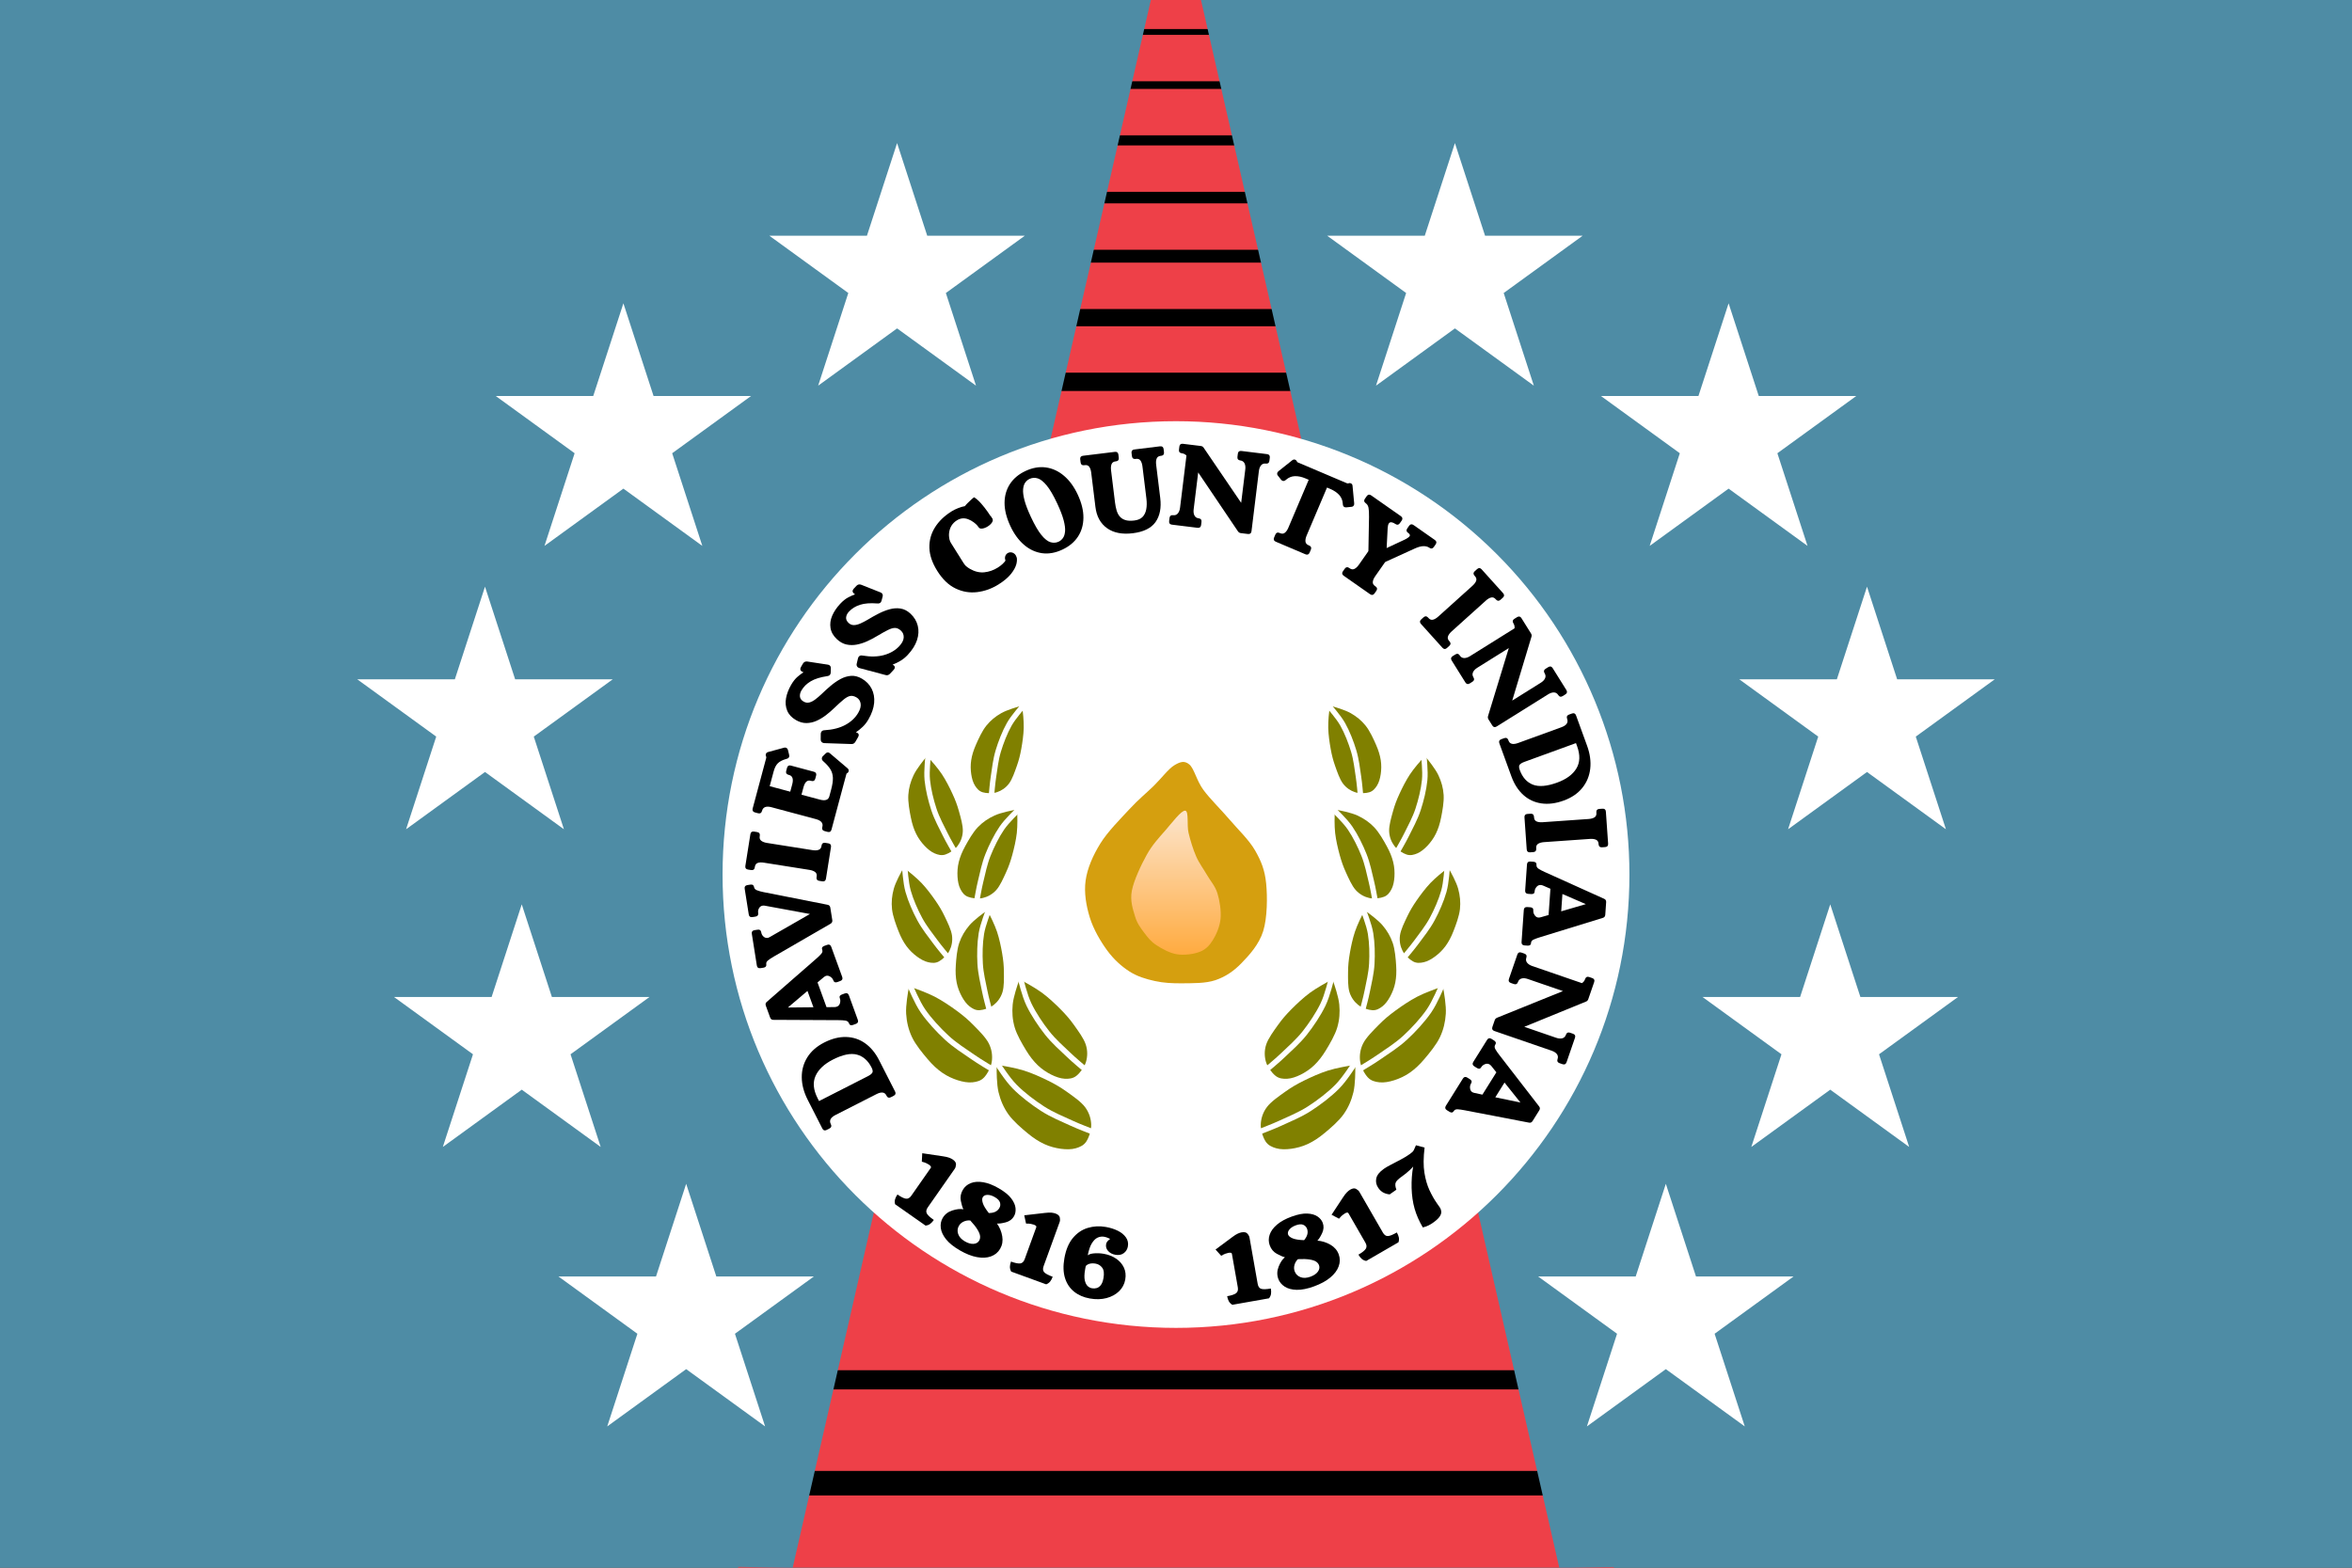 <svg version="1.1" viewBox="0.0 0.0 864.0 576.0" fill="none" stroke="none" stroke-linecap="square" stroke-miterlimit="10" xmlns:xlink="http://www.w3.org/1999/xlink" xmlns="http://www.w3.org/2000/svg"><rect x="0.0" y="0.0" width="864.0" height="576.0" fill="#333333" stroke="none"/><clipPath id="g31ae141416a_0_0.0"><path d="m0 0l864.0 0l0 576.0l-864.0 0l0 -576.0z" clip-rule="nonzero"/></clipPath><g clip-path="url(#g31ae141416a_0_0.0)"><path fill="#4e8ca5" d="m0 0l864.0 0l0 576.0l-864.0 0z" fill-rule="evenodd"/><path fill="#ee4048" d="m271.102 576.0l146.031 -576.0l29.734 0l146.031 576.0z" fill-rule="evenodd"/><path fill="#000000" d="m365.873 119.879l1.218 -6.331l129.817 0l1.218 6.331z" fill-rule="evenodd"/><path fill="#000000" d="m360.519 143.645l1.333 -6.709l140.294 0l1.333 6.709z" fill-rule="evenodd"/><path fill="#000000" d="m380.535 96.49l0.939 -4.724l101.051 0l0.939 4.724z" fill-rule="evenodd"/><path fill="#000000" d="m385.071 74.709l0.812 -4.22l92.235 0l0.812 4.22z" fill-rule="evenodd"/><path fill="#000000" d="m385.071 53.43l0.739 -3.717l92.381 0l0.739 3.717z" fill-rule="evenodd"/><path fill="#000000" d="m388.568 12.821l0.412 -2.142l86.042 0l0.412 2.142z" fill-rule="evenodd"/><path fill="#000000" d="m388.567 32.669l0.539 -2.803l85.788 0l0.539 2.803z" fill-rule="evenodd"/><path fill="#000000" d="m265.433 549.449l1.79 -9.008l329.553 0l1.79 9.008z" fill-rule="evenodd"/><path fill="#000000" d="m277.89 510.499l1.357 -7.055l305.475 0l1.357 7.055z" fill-rule="evenodd"/><path fill="#4e8ca5" d="m660.126 574.559l-131.987 -577.638l-87.32 1.512l131.987 577.638z" fill-rule="evenodd"/><path fill="#4e8ca5" d="m203.874 574.522l131.937 -577.62l87.307 1.525l-131.937 577.62z" fill-rule="evenodd"/><path fill="#ffffff" d="m265.433 321.324l0 0c0 -91.992 74.575 -166.567 166.567 -166.567l0 0c44.176 0 86.543 17.549 117.781 48.786c31.237 31.237 48.786 73.604 48.786 117.781l0 0c0 91.992 -74.575 166.567 -166.567 166.567l0 0c-91.992 0 -166.567 -74.575 -166.567 -166.567z" fill-rule="evenodd"/><path fill="#000000" d="m349.627 187.842c-2.713 1.695 -4.78 3.69 -6.202 5.984c-1.422 2.294 -2.094 4.786 -2.015 7.476c0.083 2.687 1.044 5.502 2.884 8.446c1.918 3.07 4.153 5.222 6.705 6.456c2.549 1.23 5.198 1.681 7.947 1.352c2.754 -0.332 5.371 -1.272 7.851 -2.822c1.978 -1.236 3.498 -2.513 4.56 -3.832c1.06 -1.323 1.731 -2.549 2.013 -3.68c0.287 -1.134 0.251 -1.989 -0.109 -2.566c-0.218 -0.349 -0.58 -0.685 -1.085 -1.008c-0.507 -0.327 -1.021 -0.483 -1.54 -0.469c-0.085 0.708 -0.458 1.573 -1.118 2.596c-0.658 1.015 -1.658 1.942 -3 2.781c-1.546 0.966 -3.196 1.54 -4.949 1.72c-1.751 0.174 -3.514 -0.252 -5.289 -1.277c-1.775 -1.025 -3.465 -2.823 -5.072 -5.394c-1.949 -3.119 -2.807 -5.705 -2.573 -7.759c0.238 -2.057 1.201 -3.613 2.889 -4.668c1.285 -0.803 2.646 -0.942 4.082 -0.417c1.441 0.522 2.787 1.522 4.04 2.998l4.937 -3.085c-0.469 -0.751 -1.066 -1.638 -1.79 -2.659c-0.719 -1.024 -1.505 -2.024 -2.358 -2.998c-0.848 -0.978 -1.712 -1.748 -2.591 -2.311c-0.294 0.184 -0.665 0.486 -1.114 0.908c-0.447 0.415 -0.883 0.834 -1.31 1.259c-0.425 0.418 -0.742 0.78 -0.953 1.087c-0.767 0.135 -1.605 0.382 -2.514 0.741c-0.91 0.359 -1.685 0.739 -2.325 1.139z" fill-rule="evenodd"/><path fill="#000000" d="m378.211 175.955c0.933 -0.435 1.916 -0.503 2.949 -0.202c1.031 0.296 2.141 1.165 3.332 2.607c1.195 1.44 2.494 3.666 3.898 6.678c1.131 2.426 1.914 4.473 2.348 6.141c0.437 1.661 0.607 3.019 0.512 4.072c-0.093 1.047 -0.36 1.869 -0.8 2.465c-0.438 0.59 -0.963 1.028 -1.575 1.313c-0.907 0.423 -1.882 0.489 -2.926 0.2c-1.046 -0.294 -2.166 -1.167 -3.36 -2.617c-1.196 -1.455 -2.498 -3.691 -3.904 -6.707c-1.131 -2.426 -1.912 -4.463 -2.343 -6.111c-0.426 -1.65 -0.593 -2.999 -0.5 -4.046c0.095 -1.054 0.361 -1.877 0.797 -2.472c0.436 -0.594 0.96 -1.034 1.572 -1.32zm-1.495 -2.901c-2.478 1.156 -4.376 2.738 -5.695 4.748c-1.319 2.01 -1.985 4.326 -1.999 6.947c-0.011 2.615 0.698 5.457 2.129 8.525c1.342 2.877 3.012 5.173 5.011 6.888c1.999 1.715 4.199 2.744 6.599 3.088c2.399 0.34 4.891 -0.093 7.478 -1.3c2.508 -1.17 4.422 -2.759 5.741 -4.769c1.317 -2.014 1.987 -4.332 2.012 -6.953c0.027 -2.628 -0.668 -5.461 -2.085 -8.498c-1.356 -2.908 -3.041 -5.213 -5.055 -6.915c-2.012 -1.709 -4.224 -2.73 -6.635 -3.064c-2.414 -0.338 -4.914 0.096 -7.5 1.302z" fill-rule="evenodd"/><path fill="#000000" d="m397.837 167.457c-0.777 0.095 -1.118 0.532 -1.022 1.309l0.14 1.141c0.096 0.781 0.532 1.124 1.309 1.029l0.267 -0.033c0.723 -0.089 1.263 0.124 1.62 0.638c0.357 0.514 0.591 1.228 0.703 2.141l1.544 12.572c0.427 3.476 1.845 6.076 4.255 7.803c2.414 1.721 5.575 2.342 9.485 1.862c3.955 -0.486 6.734 -1.855 8.337 -4.107c1.602 -2.257 2.179 -5.214 1.73 -8.871l-1.496 -12.187c-0.112 -0.913 -0.053 -1.663 0.177 -2.249c0.234 -0.587 0.705 -0.923 1.411 -1.01l0.267 -0.033c0.777 -0.095 1.117 -0.534 1.022 -1.315l-0.14 -1.141c-0.095 -0.777 -0.532 -1.118 -1.309 -1.022l-9.447 1.16c-0.777 0.095 -1.118 0.532 -1.022 1.309l0.14 1.141c0.096 0.781 0.532 1.124 1.309 1.029l0.229 -0.028c0.723 -0.089 1.263 0.124 1.62 0.638c0.361 0.514 0.597 1.227 0.71 2.14l1.45 11.809c0.18 1.463 0.161 2.776 -0.057 3.94c-0.218 1.159 -0.672 2.096 -1.36 2.81c-0.685 0.709 -1.693 1.145 -3.023 1.309c-1.38 0.169 -2.499 0.11 -3.357 -0.179c-0.858 -0.289 -1.535 -0.734 -2.033 -1.336c-0.498 -0.602 -0.875 -1.348 -1.131 -2.24c-0.256 -0.891 -0.448 -1.854 -0.575 -2.887l-1.45 -11.809c-0.112 -0.909 -0.05 -1.657 0.184 -2.244c0.234 -0.591 0.702 -0.929 1.404 -1.016l0.229 -0.028c0.777 -0.095 1.117 -0.534 1.022 -1.315l-0.14 -1.141c-0.095 -0.777 -0.532 -1.118 -1.309 -1.022z" fill-rule="evenodd"/><path fill="#000000" d="m434.542 163.061c-0.777 -0.095 -1.213 0.245 -1.309 1.022l-0.14 1.141c-0.096 0.781 0.245 1.219 1.022 1.315c0.405 0.05 0.751 0.155 1.037 0.316c0.286 0.161 0.516 0.338 0.69 0.531l-2.352 19.155c-0.11 0.893 -0.383 1.597 -0.82 2.114c-0.432 0.513 -1.012 0.725 -1.739 0.636c-0.777 -0.095 -1.213 0.247 -1.309 1.029l-0.14 1.141c-0.095 0.777 0.245 1.213 1.022 1.309l9.41 1.155c0.777 0.095 1.213 -0.245 1.309 -1.022l0.14 -1.141c0.096 -0.781 -0.245 -1.219 -1.022 -1.315c-0.727 -0.089 -1.247 -0.436 -1.559 -1.041c-0.307 -0.608 -0.406 -1.359 -0.296 -2.251l1.666 -13.57l14.583 21.606c0.278 0.403 0.631 0.631 1.061 0.684l2.628 0.323c0.777 0.095 1.213 -0.245 1.309 -1.022l2.713 -22.094c0.113 -0.922 0.385 -1.633 0.816 -2.134c0.431 -0.501 1.012 -0.706 1.743 -0.617c0.777 0.095 1.213 -0.247 1.309 -1.029l0.14 -1.141c0.095 -0.777 -0.245 -1.213 -1.022 -1.309l-9.41 -1.155c-0.777 -0.095 -1.213 0.245 -1.309 1.022l-0.14 1.141c-0.096 0.781 0.245 1.219 1.022 1.315c0.732 0.09 1.252 0.433 1.56 1.028c0.309 0.592 0.407 1.346 0.295 2.264l-1.509 12.287l-13.737 -20.187c-0.244 -0.407 -0.601 -0.64 -1.072 -0.698z" fill-rule="evenodd"/><path fill="#000000" d="m475.817 168.919c-0.383 -0.163 -0.77 -0.089 -1.159 0.221l-4.994 3.98c-0.207 0.179 -0.344 0.347 -0.411 0.504c-0.177 0.418 -0.112 0.803 0.195 1.155l1.137 1.446c0.179 0.207 0.357 0.348 0.533 0.423c0.356 0.151 0.736 0.073 1.138 -0.236l0.204 -0.178c0.978 -0.833 2.069 -1.261 3.273 -1.284c1.204 -0.023 2.484 0.254 3.841 0.83l1.179 0.5l-7.472 17.604c-0.36 0.847 -0.787 1.466 -1.284 1.857c-0.492 0.393 -1.076 0.446 -1.75 0.159l-0.213 -0.09c-0.721 -0.306 -1.235 -0.097 -1.542 0.628l-0.449 1.058c-0.306 0.721 -0.099 1.234 0.622 1.54l10.877 4.617c0.721 0.306 1.234 0.099 1.54 -0.622l0.449 -1.058c0.307 -0.724 0.101 -1.24 -0.62 -1.545l-0.247 -0.105c-0.675 -0.286 -1.044 -0.744 -1.107 -1.372c-0.062 -0.632 0.086 -1.37 0.444 -2.213l7.472 -17.604l1.179 0.5c1.361 0.578 2.449 1.306 3.265 2.187c0.82 0.882 1.27 1.964 1.35 3.246l0.02 0.273c0.05 0.501 0.255 0.827 0.615 0.98c0.18 0.076 0.407 0.107 0.68 0.092l1.83 -0.187c0.467 -0.023 0.789 -0.244 0.966 -0.662c0.068 -0.161 0.093 -0.379 0.074 -0.654l-0.598 -6.327c-0.012 -0.494 -0.231 -0.831 -0.656 -1.011c-0.268 -0.114 -0.547 -0.112 -0.836 0.005c-0.126 0.051 -0.235 0.068 -0.327 0.051c-0.089 -0.015 -0.171 -0.039 -0.248 -0.071l-17.978 -7.631c-0.077 -0.033 -0.152 -0.074 -0.226 -0.123c-0.072 -0.053 -0.133 -0.145 -0.182 -0.274c-0.117 -0.289 -0.311 -0.492 -0.584 -0.607z" fill-rule="evenodd"/><path fill="#000000" d="m503.7 182.014c-0.645 -0.451 -1.191 -0.356 -1.64 0.285l-0.659 0.941c-0.451 0.645 -0.355 1.193 0.29 1.644c0.535 0.375 0.877 0.929 1.024 1.663c0.147 0.733 0.212 1.854 0.193 3.361l-0.225 12.354c-3.0517578E-5 0.152 -0.032 0.275 -0.097 0.367l-3.389 4.84c-0.525 0.75 -1.073 1.267 -1.642 1.55c-0.567 0.279 -1.15 0.209 -1.75 -0.212l-0.189 -0.133c-0.641 -0.449 -1.188 -0.351 -1.639 0.293l-0.659 0.941c-0.449 0.641 -0.353 1.186 0.288 1.635l9.68 6.778c0.645 0.451 1.191 0.356 1.64 -0.285l0.659 -0.941c0.451 -0.645 0.355 -1.193 -0.29 -1.644l-0.22 -0.154c-0.597 -0.418 -0.856 -0.937 -0.777 -1.558c0.079 -0.621 0.382 -1.308 0.91 -2.062l3.5 -4.998c0.103 -0.147 0.205 -0.238 0.306 -0.274l10.619 -4.832c1.263 -0.584 2.339 -0.886 3.226 -0.905c0.891 -0.017 1.63 0.18 2.216 0.591c0.641 0.449 1.188 0.351 1.639 -0.293l0.659 -0.941c0.449 -0.641 0.353 -1.186 -0.288 -1.635l-7.828 -5.481c-0.641 -0.449 -1.186 -0.353 -1.635 0.288l-0.659 0.941c-0.451 0.645 -0.356 1.191 0.285 1.64c0.638 0.447 0.83 0.851 0.577 1.212c-0.279 0.399 -0.897 0.831 -1.852 1.295l-6.596 3.082l0.385 -7.454c0.045 -0.726 0.19 -1.262 0.434 -1.61c0.236 -0.338 0.572 -0.472 1.005 -0.402c0.44 0.069 0.905 0.275 1.396 0.619c0.641 0.449 1.188 0.351 1.639 -0.293l0.659 -0.941c0.449 -0.641 0.353 -1.186 -0.288 -1.635z" fill-rule="evenodd"/><path fill="#000000" d="m344.664 196.251l1.858 -1.228l12.094 19.276l-1.858 1.228z" fill-rule="evenodd"/><path fill="#000000" d="m369.527 206.246l0 0c-0.652 -1.044 -0.377 -2.39 0.614 -3.008l0 0c0.476 -0.297 1.057 -0.382 1.615 -0.237c0.558 0.145 1.048 0.508 1.361 1.009l0 0c0.652 1.044 0.377 2.39 -0.614 3.008l0 0c-0.991 0.618 -2.324 0.272 -2.976 -0.772z" fill-rule="evenodd"/><path fill="#000000" d="m363.88 189.602l0.724 1.134l0 0c0.4 0.626 -0.39 1.832 -1.764 2.693c-1.374 0.861 -2.813 1.051 -3.213 0.425l-0.724 -1.134z" fill-rule="evenodd"/><path fill="#000000" d="m558.904 227.13c-0.415 -0.664 -0.954 -0.788 -1.618 -0.374l-0.975 0.609c-0.667 0.417 -0.794 0.957 -0.379 1.621c0.216 0.346 0.352 0.681 0.407 1.005c0.055 0.324 0.062 0.614 0.021 0.871l-16.367 10.227c-0.763 0.477 -1.482 0.708 -2.159 0.694c-0.671 -0.013 -1.201 -0.33 -1.589 -0.952c-0.415 -0.664 -0.956 -0.787 -1.623 -0.37l-0.975 0.609c-0.664 0.415 -0.788 0.954 -0.374 1.618l5.024 8.04c0.415 0.664 0.954 0.788 1.618 0.374l0.975 -0.609c0.667 -0.417 0.794 -0.957 0.379 -1.621c-0.388 -0.621 -0.446 -1.244 -0.172 -1.866c0.279 -0.621 0.801 -1.17 1.563 -1.647l11.594 -7.245l-7.614 24.93c-0.139 0.47 -0.093 0.888 0.136 1.255l1.403 2.246c0.415 0.664 0.954 0.788 1.618 0.374l18.877 -11.796c0.787 -0.492 1.511 -0.728 2.172 -0.709c0.66 0.019 1.186 0.342 1.576 0.967c0.415 0.664 0.956 0.787 1.623 0.37l0.975 -0.609c0.664 -0.415 0.788 -0.954 0.374 -1.618l-5.024 -8.04c-0.415 -0.664 -0.954 -0.788 -1.618 -0.374l-0.975 0.609c-0.667 0.417 -0.794 0.957 -0.379 1.621c0.391 0.625 0.451 1.245 0.182 1.86c-0.265 0.613 -0.79 1.164 -1.574 1.654l-10.498 6.56l7.043 -23.38c0.163 -0.446 0.119 -0.87 -0.132 -1.272z" fill-rule="evenodd"/><path fill="#000000" d="m544.269 209.181c-0.524 -0.582 -1.077 -0.611 -1.658 -0.087l-0.854 0.769c-0.585 0.527 -0.615 1.081 -0.092 1.662l0.18 0.2c0.49 0.545 0.627 1.11 0.411 1.698c-0.216 0.587 -0.667 1.189 -1.351 1.804l-12.55 11.301c-0.684 0.616 -1.329 1.001 -1.936 1.155c-0.607 0.154 -1.155 -0.041 -1.645 -0.586l-0.18 -0.2c-0.524 -0.582 -1.078 -0.609 -1.663 -0.083l-0.854 0.769c-0.582 0.524 -0.611 1.077 -0.087 1.658l7.882 8.754c0.527 0.585 1.081 0.615 1.662 0.092l0.854 -0.769c0.585 -0.527 0.614 -1.082 0.087 -1.667l-0.15 -0.167c-0.476 -0.529 -0.611 -1.092 -0.402 -1.688c0.211 -0.593 0.658 -1.198 1.342 -1.814l12.55 -11.301c0.684 -0.616 1.332 -0.997 1.944 -1.145c0.615 -0.145 1.161 0.048 1.637 0.577l0.15 0.167c0.527 0.585 1.082 0.614 1.667 0.087l0.854 -0.769c0.582 -0.524 0.609 -1.078 0.083 -1.663z" fill-rule="evenodd"/><path fill="#000000" d="m579.34 274.161c1.176 3.232 1.09 5.964 -0.26 8.197c-1.35 2.233 -3.701 3.959 -7.054 5.18c-3.772 1.373 -6.761 1.621 -8.967 0.745c-2.203 -0.878 -3.794 -2.662 -4.774 -5.354c-0.34 -0.935 -0.346 -1.596 -0.017 -1.981c0.329 -0.386 0.915 -0.732 1.756 -1.038l18.904 -6.88zm-0.384 -11.299c-0.268 -0.736 -0.769 -0.97 -1.505 -0.702l-1.08 0.393c-0.74 0.269 -0.975 0.772 -0.708 1.507l0.015 0.041c0.501 1.377 -0.201 2.413 -2.106 3.106l-15.87 5.776c-0.963 0.35 -1.739 0.451 -2.329 0.303c-0.586 -0.15 -0.988 -0.522 -1.204 -1.117l-0.092 -0.252c-0.268 -0.736 -0.771 -0.969 -1.511 -0.7l-1.08 0.393c-0.736 0.268 -0.969 0.769 -0.702 1.505l4.411 12.119c1.031 2.833 2.482 5.103 4.353 6.81c1.875 1.706 4.085 2.751 6.631 3.136c2.546 0.385 5.296 0.04 8.25 -1.035c2.895 -1.054 5.166 -2.6 6.812 -4.64c1.647 -2.035 2.622 -4.391 2.925 -7.066c0.304 -2.672 -0.086 -5.494 -1.168 -8.468z" fill-rule="evenodd"/><path fill="#000000" d="m589.914 298.223c-0.055 -0.781 -0.472 -1.144 -1.253 -1.089l-1.146 0.08c-0.785 0.055 -1.15 0.473 -1.096 1.254l0.019 0.268c0.051 0.731 -0.189 1.261 -0.721 1.591c-0.532 0.329 -1.257 0.526 -2.175 0.59l-16.847 1.178c-0.918 0.064 -1.663 -0.03 -2.236 -0.282c-0.573 -0.252 -0.885 -0.744 -0.936 -1.475l-0.019 -0.268c-0.055 -0.781 -0.474 -1.144 -1.259 -1.089l-1.146 0.08c-0.781 0.055 -1.144 0.472 -1.089 1.253l0.822 11.751c0.055 0.785 0.473 1.15 1.254 1.096l1.146 -0.08c0.785 -0.055 1.15 -0.475 1.095 -1.26l-0.016 -0.224c-0.05 -0.71 0.191 -1.236 0.722 -1.578c0.531 -0.338 1.256 -0.539 2.174 -0.603l16.847 -1.178c0.918 -0.064 1.664 0.034 2.237 0.294c0.574 0.265 0.885 0.752 0.935 1.462l0.016 0.224c0.055 0.785 0.475 1.15 1.26 1.095l1.146 -0.08c0.781 -0.055 1.144 -0.474 1.089 -1.259z" fill-rule="evenodd"/><path fill="#000000" d="m582.549 332.199l-9.044 2.642l0.445 -6.367l8.599 3.725zm7.464 -0.724c0.044 -0.627 -0.231 -1.053 -0.825 -1.279l-21.686 -9.781c-0.939 -0.416 -1.696 -0.811 -2.271 -1.186c-0.575 -0.374 -0.844 -0.825 -0.807 -1.352c0.032 -0.457 -0.059 -0.774 -0.272 -0.952c-0.213 -0.178 -0.488 -0.278 -0.824 -0.302l-1.146 -0.08c-0.781 -0.055 -1.199 0.309 -1.253 1.089l-0.667 9.533c-0.055 0.781 0.309 1.199 1.089 1.253l1.146 0.08c0.316 0.022 0.595 -0.027 0.837 -0.148c0.246 -0.121 0.387 -0.434 0.423 -0.941c0.037 -0.536 0.268 -1.054 0.691 -1.554c0.423 -0.5 0.942 -0.729 1.557 -0.686c0.096 0.007 0.211 0.025 0.347 0.056c0.14 0.031 0.279 0.072 0.417 0.123l2.771 1.202l-0.674 9.645l-2.92 0.835c-0.161 0.035 -0.305 0.062 -0.432 0.083c-0.127 0.025 -0.255 0.032 -0.384 0.023c-0.548 -0.038 -1.008 -0.331 -1.379 -0.879c-0.371 -0.548 -0.537 -1.098 -0.498 -1.65c0.032 -0.457 -0.059 -0.774 -0.271 -0.952c-0.213 -0.178 -0.488 -0.278 -0.824 -0.302l-1.146 -0.08c-0.781 -0.055 -1.199 0.309 -1.253 1.089l-0.822 11.751c-0.055 0.781 0.309 1.199 1.089 1.253l1.146 0.08c0.332 0.023 0.616 -0.036 0.851 -0.178c0.24 -0.142 0.375 -0.445 0.408 -0.911c0.034 -0.482 0.348 -0.863 0.944 -1.142c0.595 -0.276 1.418 -0.575 2.467 -0.898l22.901 -7.051c0.586 -0.147 0.901 -0.532 0.945 -1.155z" fill-rule="evenodd"/><path fill="#000000" d="m585.608 360.847c0.255 -0.74 0.012 -1.238 -0.728 -1.492l-1.087 -0.374c-0.744 -0.256 -1.244 -0.014 -1.498 0.726c-0.133 0.386 -0.308 0.702 -0.525 0.949c-0.217 0.247 -0.438 0.435 -0.663 0.564l-18.248 -6.283c-0.85 -0.293 -1.483 -0.707 -1.898 -1.241c-0.412 -0.529 -0.499 -1.141 -0.26 -1.834c0.255 -0.74 0.01 -1.238 -0.734 -1.495l-1.087 -0.374c-0.74 -0.255 -1.238 -0.012 -1.492 0.728l-3.087 8.964c-0.255 0.74 -0.012 1.238 0.728 1.492l1.087 0.374c0.744 0.256 1.244 0.014 1.498 -0.726c0.239 -0.693 0.686 -1.129 1.342 -1.308c0.659 -0.174 1.413 -0.114 2.264 0.178l12.927 4.451l-24.166 9.772c-0.452 0.188 -0.749 0.486 -0.89 0.896l-0.862 2.504c-0.255 0.74 -0.012 1.238 0.728 1.492l21.047 7.247c0.878 0.302 1.517 0.716 1.917 1.242c0.4 0.525 0.481 1.137 0.241 1.833c-0.255 0.74 -0.01 1.238 0.734 1.495l1.087 0.374c0.74 0.255 1.238 0.012 1.492 -0.728l3.087 -8.964c0.255 -0.74 0.012 -1.238 -0.728 -1.492l-1.087 -0.374c-0.744 -0.256 -1.244 -0.014 -1.498 0.726c-0.24 0.697 -0.683 1.134 -1.33 1.312c-0.643 0.179 -1.402 0.119 -2.276 -0.182l-11.705 -4.03l22.602 -9.24c0.449 -0.154 0.751 -0.455 0.906 -0.904z" fill-rule="evenodd"/><path fill="#000000" d="m558.524 405.084l-9.226 -1.913l3.383 -5.413l5.843 7.326zm6.93 2.865c0.333 -0.533 0.291 -1.039 -0.128 -1.516l-14.556 -18.817c-0.634 -0.809 -1.117 -1.513 -1.449 -2.113c-0.332 -0.6 -0.358 -1.125 -0.078 -1.573c0.243 -0.388 0.312 -0.711 0.207 -0.968c-0.105 -0.257 -0.3 -0.475 -0.586 -0.653l-0.975 -0.609c-0.664 -0.415 -1.203 -0.29 -1.618 0.374l-5.064 8.104c-0.415 0.664 -0.29 1.203 0.374 1.618l0.975 0.609c0.268 0.168 0.538 0.255 0.808 0.262c0.274 0.009 0.546 -0.202 0.815 -0.632c0.285 -0.456 0.731 -0.805 1.34 -1.048c0.609 -0.243 1.174 -0.202 1.697 0.125c0.081 0.051 0.175 0.121 0.28 0.212c0.109 0.093 0.213 0.194 0.31 0.305l1.882 2.362l-5.123 8.199l-2.97 -0.633c-0.158 -0.045 -0.298 -0.088 -0.42 -0.13c-0.124 -0.038 -0.24 -0.091 -0.35 -0.16c-0.466 -0.291 -0.734 -0.766 -0.805 -1.423c-0.07 -0.658 0.041 -1.221 0.335 -1.691c0.243 -0.388 0.312 -0.711 0.207 -0.968c-0.105 -0.257 -0.3 -0.475 -0.586 -0.653l-0.975 -0.609c-0.664 -0.415 -1.203 -0.29 -1.618 0.374l-6.242 9.99c-0.415 0.664 -0.29 1.203 0.374 1.618l0.975 0.609c0.283 0.177 0.561 0.257 0.836 0.242c0.278 -0.013 0.541 -0.217 0.788 -0.612c0.256 -0.41 0.713 -0.598 1.37 -0.566c0.655 0.036 1.522 0.158 2.6 0.365l23.531 4.525c0.587 0.146 1.045 -0.046 1.376 -0.576z" fill-rule="evenodd"/><path fill="#000000" d="m289.437 370.181l7.187 -6.092l2.183 5.998l-9.371 0.094zm-6.524 3.697c0.215 0.591 0.64 0.868 1.273 0.833l23.79 0.114c1.027 -0.002 1.88 0.051 2.557 0.159c0.677 0.108 1.106 0.41 1.287 0.907c0.157 0.43 0.368 0.683 0.635 0.759c0.267 0.076 0.559 0.056 0.876 -0.06l1.08 -0.393c0.736 -0.268 0.97 -0.769 0.702 -1.505l-3.268 -8.979c-0.268 -0.736 -0.769 -0.969 -1.505 -0.702l-1.08 0.393c-0.297 0.108 -0.532 0.267 -0.704 0.476c-0.176 0.21 -0.177 0.554 -0.003 1.031c0.184 0.505 0.184 1.072 0.001 1.701c-0.183 0.629 -0.564 1.049 -1.143 1.26c-0.09 0.033 -0.203 0.063 -0.339 0.09c-0.14 0.029 -0.284 0.048 -0.431 0.057l-3.02 0.029l-3.307 -9.085l2.328 -1.95c0.133 -0.097 0.253 -0.181 0.361 -0.251c0.106 -0.074 0.22 -0.133 0.341 -0.177c0.516 -0.188 1.055 -0.107 1.617 0.242c0.561 0.35 0.937 0.784 1.126 1.305c0.157 0.43 0.368 0.683 0.635 0.759c0.267 0.076 0.559 0.056 0.876 -0.06l1.08 -0.393c0.736 -0.268 0.969 -0.769 0.702 -1.505l-4.029 -11.069c-0.268 -0.736 -0.769 -0.969 -1.505 -0.702l-1.08 0.393c-0.313 0.114 -0.548 0.284 -0.705 0.509c-0.161 0.227 -0.162 0.56 -0.002 0.998c0.165 0.454 0.033 0.93 -0.398 1.428c-0.432 0.494 -1.061 1.102 -1.888 1.824l-18.053 15.756c-0.476 0.373 -0.607 0.852 -0.393 1.439z" fill-rule="evenodd"/><path fill="#000000" d="m300.329 403.481c-1.561 -3.064 -1.808 -5.787 -0.741 -8.167c1.068 -2.38 3.191 -4.381 6.371 -6.001c3.576 -1.822 6.513 -2.433 8.81 -1.832c2.293 0.603 4.09 2.18 5.391 4.733c0.452 0.887 0.538 1.542 0.258 1.964c-0.28 0.423 -0.819 0.838 -1.616 1.244l-17.925 9.133zm1.758 11.168c0.355 0.697 0.882 0.869 1.579 0.513l1.024 -0.522c0.701 -0.357 0.874 -0.885 0.519 -1.582l-0.02 -0.039c-0.665 -1.306 -0.095 -2.419 1.712 -3.34l15.048 -7.667c0.913 -0.465 1.671 -0.66 2.275 -0.584c0.6 0.077 1.044 0.398 1.331 0.962l0.122 0.239c0.355 0.697 0.884 0.868 1.585 0.51l1.024 -0.522c0.697 -0.355 0.869 -0.882 0.513 -1.579l-5.855 -11.492c-1.369 -2.686 -3.085 -4.762 -5.15 -6.229c-2.069 -1.465 -4.39 -2.233 -6.964 -2.305c-2.574 -0.072 -5.262 0.606 -8.063 2.033c-2.745 1.399 -4.811 3.211 -6.196 5.435c-1.387 2.221 -2.068 4.678 -2.042 7.37c0.024 2.689 0.754 5.443 2.191 8.262z" fill-rule="evenodd"/><path fill="#000000" d="m278.025 354.743c0.122 0.773 0.57 1.099 1.343 0.976l1.135 -0.18c0.777 -0.123 1.105 -0.571 0.982 -1.344c-0.076 -0.477 0.145 -0.923 0.661 -1.338c0.515 -0.419 1.225 -0.89 2.129 -1.412l20.826 -12.044c0.515 -0.318 0.727 -0.758 0.638 -1.322l-0.727 -4.59c-0.098 -0.617 -0.447 -0.973 -1.048 -1.067l-23.448 -4.633c-0.975 -0.195 -1.783 -0.422 -2.422 -0.679c-0.639 -0.257 -0.997 -0.628 -1.074 -1.114c-0.122 -0.773 -0.572 -1.098 -1.35 -0.975l-1.135 0.18c-0.773 0.122 -1.099 0.57 -0.976 1.343l1.495 9.438c0.122 0.773 0.57 1.099 1.343 0.976l1.135 -0.18c0.777 -0.123 1.105 -0.571 0.982 -1.344c-0.102 -0.642 0.004 -1.225 0.317 -1.751c0.312 -0.53 0.742 -0.838 1.289 -0.925c0.267 -0.042 0.526 -0.043 0.777 -0.003l16.635 3.063l-14.473 8.312c-0.478 0.282 -0.818 0.439 -1.019 0.471c-0.576 0.091 -1.094 -0.067 -1.555 -0.475c-0.461 -0.408 -0.742 -0.93 -0.843 -1.568c-0.122 -0.773 -0.572 -1.098 -1.35 -0.975l-1.135 0.18c-0.773 0.122 -1.099 0.57 -0.976 1.343z" fill-rule="evenodd"/><path fill="#000000" d="m273.806 318.154c-0.122 0.773 0.203 1.221 0.976 1.343l1.135 0.18c0.777 0.123 1.227 -0.202 1.35 -0.975l0.042 -0.265c0.115 -0.724 0.468 -1.186 1.061 -1.388c0.593 -0.201 1.343 -0.23 2.252 -0.086l16.68 2.642c0.909 0.144 1.614 0.403 2.115 0.778c0.501 0.375 0.695 0.924 0.58 1.647l-0.042 0.265c-0.122 0.773 0.205 1.221 0.982 1.344l1.135 0.18c0.773 0.122 1.221 -0.203 1.343 -0.976l1.843 -11.634c0.123 -0.777 -0.202 -1.227 -0.975 -1.35l-1.135 -0.18c-0.777 -0.123 -1.227 0.204 -1.351 0.981l-0.035 0.222c-0.111 0.703 -0.464 1.162 -1.059 1.375c-0.594 0.209 -1.345 0.242 -2.254 0.098l-16.68 -2.642c-0.909 -0.144 -1.613 -0.407 -2.113 -0.79c-0.499 -0.387 -0.693 -0.932 -0.582 -1.635l0.035 -0.222c0.123 -0.777 -0.204 -1.227 -0.981 -1.351l-1.135 -0.18c-0.773 -0.122 -1.221 0.205 -1.344 0.982z" fill-rule="evenodd"/><path fill="#000000" d="m281.311 277.136c-0.075 0.282 -0.048 0.532 0.083 0.753l0.108 0.249c0.024 0.054 0.013 0.169 -0.035 0.346l-4.977 18.575c-0.203 0.756 0.086 1.239 0.866 1.448l1.116 0.299c0.756 0.203 1.235 -0.074 1.438 -0.83l0.011 -0.042c0.379 -1.416 1.548 -1.861 3.507 -1.336l16.277 4.361c1.959 0.525 2.752 1.483 2.379 2.875l-0.021 0.078c-0.203 0.756 0.076 1.236 0.836 1.44l1.11 0.297c0.756 0.203 1.235 -0.074 1.438 -0.83l5.433 -20.276c0.056 -0.209 0.092 -0.32 0.109 -0.333l0.229 -0.133c0.268 -0.148 0.441 -0.367 0.519 -0.656c0.12 -0.446 -0.017 -0.83 -0.409 -1.151l-6.393 -5.437c-0.198 -0.178 -0.392 -0.292 -0.581 -0.343c-0.374 -0.1 -0.733 0.026 -1.077 0.377l-1.007 0.984c-0.152 0.132 -0.26 0.318 -0.325 0.56c-0.11 0.41 -0.003 0.79 0.322 1.14l0.218 0.201c1.153 1.02 2.013 1.994 2.579 2.922c0.562 0.927 0.862 1.97 0.9 3.132c0.035 1.156 -0.185 2.621 -0.66 4.395l-0.645 2.407c-0.353 1.319 -1.512 1.716 -3.474 1.19l-6.757 -1.81l0.719 -2.685c0.273 -1.018 0.631 -1.719 1.075 -2.104c0.44 -0.387 0.977 -0.495 1.613 -0.324l0.223 0.06c0.756 0.203 1.236 -0.076 1.44 -0.836l0.297 -1.11c0.203 -0.756 -0.074 -1.235 -0.83 -1.438l-8.416 -2.255c-0.756 -0.203 -1.235 0.074 -1.438 0.83l-0.297 1.11c-0.204 0.76 0.073 1.241 0.829 1.444l0.259 0.07c0.611 0.164 1.017 0.533 1.216 1.108c0.2 0.571 0.168 1.351 -0.097 2.341l-0.719 2.685l-7.553 -2.024l1.453 -5.423c0.357 -1.331 0.87 -2.33 1.54 -2.995c0.666 -0.667 1.696 -1.197 3.09 -1.59l0.204 -0.062c0.476 -0.118 0.767 -0.378 0.875 -0.781c0.054 -0.201 0.041 -0.45 -0.039 -0.748l-0.42 -1.716c-0.142 -0.452 -0.406 -0.729 -0.792 -0.833c-0.253 -0.068 -0.489 -0.058 -0.706 0.031l-5.802 1.575c-0.449 0.13 -0.729 0.404 -0.841 0.822z" fill-rule="evenodd"/><path fill="#000000" d="m294.24 245.059c-0.429 0.743 -0.304 1.31 0.374 1.701c0.195 0.112 0.381 0.201 0.558 0.264l0 0c-0.012 0.007 -0.025 0.014 -0.037 0.022c-0.566 0.332 -1.273 0.856 -2.12 1.574c-0.851 0.716 -1.652 1.724 -2.403 3.026c-0.956 1.655 -1.579 3.293 -1.87 4.913c-0.293 1.615 -0.151 3.127 0.424 4.536c0.572 1.407 1.648 2.567 3.227 3.479c1.291 0.745 2.573 1.11 3.846 1.095c1.27 -0.017 2.498 -0.288 3.686 -0.814c1.19 -0.529 2.329 -1.206 3.415 -2.031c1.083 -0.827 2.1 -1.701 3.051 -2.623c1.378 -1.32 2.527 -2.361 3.447 -3.123c0.923 -0.765 1.74 -1.219 2.452 -1.361c0.708 -0.144 1.486 0.029 2.333 0.518c0.833 0.481 1.338 1.217 1.516 2.209c0.179 0.988 -0.11 2.139 -0.868 3.451c-1.043 1.807 -2.603 3.281 -4.681 4.423c-2.076 1.138 -4.64 1.8 -7.694 1.984c-0.569 0.003 -0.974 0.214 -1.216 0.632c-0.071 0.123 -0.12 0.253 -0.147 0.391c-0.031 0.136 -0.042 0.269 -0.035 0.398l-0.015 1.924c-0.011 0.552 0.208 0.956 0.655 1.215c0.169 0.098 0.419 0.158 0.748 0.179l9.869 0.332c0.641 0.038 1.138 -0.247 1.49 -0.856l0.962 -1.666c0.416 -0.721 0.329 -1.253 -0.263 -1.594c-0.155 -0.089 -0.334 -0.152 -0.537 -0.188l0 0c0.893 -0.603 1.73 -1.281 2.512 -2.033c0.796 -0.762 1.495 -1.666 2.099 -2.711c1.22 -2.113 1.918 -4.131 2.095 -6.053c0.175 -1.928 -0.13 -3.664 -0.916 -5.209c-0.784 -1.549 -1.982 -2.788 -3.594 -3.719c-1.349 -0.779 -2.684 -1.117 -4.008 -1.016c-1.323 0.102 -2.606 0.491 -3.848 1.168c-1.24 0.674 -2.448 1.508 -3.623 2.502c-1.173 0.991 -2.306 2.02 -3.398 3.087c-0.714 0.679 -1.455 1.309 -2.223 1.89c-0.766 0.577 -1.503 0.954 -2.211 1.132c-0.71 0.172 -1.406 0.061 -2.087 -0.332c-0.819 -0.473 -1.268 -1.076 -1.349 -1.81c-0.085 -0.736 0.096 -1.49 0.542 -2.262c0.793 -1.374 1.934 -2.501 3.424 -3.382c1.489 -0.881 3.489 -1.51 6.001 -1.887c0.569 -0.07 0.955 -0.28 1.157 -0.63c0.085 -0.148 0.132 -0.279 0.141 -0.394c0.007 -0.121 0.021 -0.224 0.041 -0.308l0.052 -1.527c0.013 -0.564 -0.182 -0.963 -0.586 -1.196c-0.115 -0.067 -0.241 -0.115 -0.377 -0.146c-0.138 -0.036 -0.272 -0.058 -0.402 -0.066l-7.273 -1.105c-0.733 -0.096 -1.282 0.171 -1.646 0.802z" fill-rule="evenodd"/><path fill="#000000" d="m313.644 216.267c-0.585 0.627 -0.591 1.208 -0.019 1.742c0.165 0.153 0.326 0.281 0.484 0.383l0 0c-0.014 0.004 -0.027 0.008 -0.041 0.013c-0.627 0.196 -1.433 0.548 -2.42 1.057c-0.99 0.506 -1.997 1.309 -3.023 2.408c-1.303 1.398 -2.279 2.853 -2.928 4.367c-0.648 1.507 -0.851 3.013 -0.607 4.515c0.241 1.5 1.028 2.872 2.362 4.116c1.09 1.017 2.257 1.661 3.501 1.933c1.241 0.269 2.499 0.281 3.775 0.036c1.279 -0.248 2.54 -0.651 3.785 -1.21c1.241 -0.562 2.429 -1.185 3.563 -1.87c1.639 -0.976 2.993 -1.732 4.062 -2.267c1.071 -0.538 1.97 -0.796 2.695 -0.775c0.722 0.019 1.441 0.362 2.157 1.029c0.703 0.656 1.03 1.487 0.98 2.494c-0.047 1.003 -0.588 2.059 -1.622 3.168c-1.423 1.526 -3.275 2.611 -5.556 3.257c-2.278 0.642 -4.926 0.71 -7.943 0.202c-0.555 -0.125 -0.998 -0.011 -1.327 0.342c-0.097 0.104 -0.173 0.22 -0.231 0.348c-0.06 0.126 -0.102 0.252 -0.124 0.38l-0.447 1.872c-0.135 0.535 -0.013 0.979 0.365 1.331c0.143 0.133 0.372 0.248 0.688 0.343l9.541 2.544c0.616 0.182 1.164 0.015 1.644 -0.499l1.312 -1.407c0.568 -0.609 0.602 -1.146 0.103 -1.612c-0.131 -0.122 -0.291 -0.223 -0.481 -0.304l0 0c1.006 -0.387 1.974 -0.859 2.905 -1.416c0.947 -0.563 1.832 -1.287 2.655 -2.17c1.664 -1.785 2.798 -3.593 3.403 -5.426c0.605 -1.839 0.698 -3.599 0.28 -5.282c-0.415 -1.685 -1.304 -3.163 -2.665 -4.432c-1.139 -1.062 -2.364 -1.692 -3.676 -1.891c-1.312 -0.199 -2.649 -0.108 -4.012 0.273c-1.36 0.377 -2.724 0.919 -4.093 1.623c-1.366 0.702 -2.701 1.45 -4.005 2.243c-0.849 0.501 -1.712 0.948 -2.591 1.341c-0.876 0.39 -1.679 0.592 -2.409 0.606c-0.73 0.008 -1.383 -0.257 -1.959 -0.793c-0.691 -0.645 -0.994 -1.334 -0.907 -2.067c0.083 -0.736 0.429 -1.431 1.036 -2.082c1.082 -1.16 2.448 -2.002 4.097 -2.525c1.649 -0.523 3.74 -0.686 6.271 -0.489c0.571 0.06 0.994 -0.058 1.269 -0.354c0.116 -0.125 0.192 -0.242 0.226 -0.353c0.034 -0.116 0.071 -0.213 0.109 -0.291l0.395 -1.477c0.14 -0.547 0.039 -0.979 -0.302 -1.298c-0.097 -0.091 -0.209 -0.167 -0.335 -0.227c-0.126 -0.066 -0.252 -0.118 -0.377 -0.155l-6.838 -2.713c-0.693 -0.259 -1.287 -0.121 -1.784 0.411z" fill-rule="evenodd"/><path fill="#000000" d="m456.11 452.787c-0.404 0.071 -0.871 0.224 -1.401 0.459c-0.526 0.234 -1.22 0.672 -2.081 1.316l-6.105 4.54l2.08 2.301c0.635 -0.371 1.156 -0.629 1.565 -0.773c0.408 -0.148 0.775 -0.251 1.102 -0.309c0.778 -0.137 1.199 -0.021 1.264 0.348l2.173 12.322c0.173 0.983 -0.039 1.704 -0.635 2.163c-0.598 0.456 -1.691 0.824 -3.281 1.105c0.132 0.75 0.343 1.379 0.632 1.888c0.293 0.508 0.717 0.928 1.272 1.261l13.464 -2.378c0.411 -0.507 0.659 -1.048 0.744 -1.622c0.088 -0.579 0.067 -1.24 -0.064 -1.983c-1.672 0.295 -2.852 0.334 -3.542 0.117c-0.686 -0.222 -1.118 -0.835 -1.295 -1.839l-2.994 -16.982c-0.083 -0.473 -0.339 -0.957 -0.768 -1.453c-0.429 -0.496 -1.139 -0.656 -2.132 -0.48z" fill-rule="evenodd"/><path fill="#000000" d="m476.025 450.202c1.14 -0.416 2.049 -0.475 2.728 -0.179c0.678 0.293 1.142 0.786 1.394 1.479c0.486 1.338 0.124 2.725 -1.087 4.159c-1.892 -0.058 -3.296 -0.279 -4.211 -0.663c-0.915 -0.385 -1.469 -0.843 -1.663 -1.375c-0.219 -0.601 -0.066 -1.224 0.457 -1.867c0.522 -0.647 1.316 -1.165 2.382 -1.553zm0.758 12.437c1.741 -0.091 3.165 -0.049 4.273 0.124c1.108 0.173 1.918 0.441 2.43 0.802c0.516 0.36 0.867 0.795 1.052 1.304c0.288 0.792 0.149 1.58 -0.416 2.363c-0.566 0.78 -1.477 1.398 -2.732 1.856c-1.402 0.511 -2.626 0.563 -3.67 0.155c-1.044 -0.408 -1.753 -1.124 -2.124 -2.147c-0.274 -0.755 -0.295 -1.541 -0.062 -2.357c0.232 -0.819 0.648 -1.519 1.25 -2.1zm-2.309 -15.633c-2.243 0.818 -4.039 1.805 -5.388 2.961c-1.35 1.153 -2.246 2.388 -2.686 3.707c-0.441 1.315 -0.429 2.615 0.037 3.898c0.502 1.382 1.367 2.413 2.593 3.091c1.225 0.675 2.217 1.098 2.976 1.27c-0.905 0.741 -1.669 1.885 -2.291 3.433c-0.623 1.544 -0.67 3.043 -0.141 4.499c0.424 1.166 1.207 2.12 2.349 2.862c1.143 0.742 2.614 1.136 4.413 1.181c1.804 0.044 3.932 -0.381 6.383 -1.275c2.444 -0.891 4.425 -1.968 5.944 -3.232c1.523 -1.265 2.554 -2.638 3.094 -4.118c0.542 -1.485 0.551 -2.95 0.026 -4.395c-0.542 -1.492 -1.551 -2.671 -3.026 -3.537c-1.471 -0.867 -3.076 -1.374 -4.815 -1.521c0.556 -0.552 1.136 -1.469 1.738 -2.751c0.601 -1.286 0.68 -2.538 0.237 -3.755c-0.34 -0.935 -0.984 -1.724 -1.932 -2.366c-0.946 -0.648 -2.205 -1.007 -3.776 -1.077c-1.568 -0.072 -3.479 0.303 -5.734 1.125z" fill-rule="evenodd"/><path fill="#000000" d="m495.995 437.107c-0.355 0.205 -0.742 0.509 -1.16 0.911c-0.414 0.4 -0.916 1.05 -1.506 1.95l-4.187 6.36l2.74 1.45c0.47 -0.566 0.872 -0.987 1.207 -1.263c0.333 -0.279 0.643 -0.502 0.93 -0.668c0.684 -0.396 1.12 -0.431 1.307 -0.106l6.248 10.84c0.498 0.864 0.545 1.615 0.141 2.251c-0.406 0.633 -1.308 1.354 -2.706 2.163c0.38 0.66 0.793 1.179 1.238 1.559c0.449 0.377 0.991 0.627 1.626 0.749l11.841 -6.848c0.214 -0.617 0.262 -1.211 0.145 -1.78c-0.115 -0.575 -0.36 -1.189 -0.737 -1.842c-1.47 0.85 -2.566 1.291 -3.288 1.323c-0.72 0.027 -1.335 -0.402 -1.845 -1.286l-8.611 -14.94c-0.24 -0.416 -0.646 -0.783 -1.217 -1.103c-0.572 -0.319 -1.294 -0.226 -2.167 0.279z" fill-rule="evenodd"/><path fill="#000000" d="m520.15 420.792c-0.369 0.875 -0.626 1.455 -0.773 1.741c-0.145 0.28 -0.33 0.53 -0.555 0.749c-0.224 0.213 -0.572 0.486 -1.043 0.816c-0.944 0.662 -2.03 1.318 -3.258 1.968c-1.231 0.647 -2.405 1.261 -3.522 1.843c-1.119 0.578 -1.988 1.084 -2.606 1.518c-1.644 1.153 -2.589 2.347 -2.834 3.582c-0.245 1.235 0.012 2.395 0.771 3.48c0.565 0.808 1.206 1.386 1.923 1.734c0.717 0.348 1.466 0.554 2.246 0.618l2.45 -1.719c-0.417 -1.184 -0.49 -2.073 -0.219 -2.668c0.271 -0.595 0.991 -1.302 2.16 -2.122c1.126 -0.79 2.132 -1.606 3.018 -2.449c0.715 -0.68 1.122 -1.113 1.218 -1.298l0 0c-0.458 2.531 -0.65 5.167 -0.577 7.908c0.078 2.771 0.444 5.303 1.099 7.595c0.654 2.292 1.66 4.592 3.017 6.899c0.836 -0.206 1.544 -0.458 2.124 -0.756c0.58 -0.298 1.102 -0.611 1.567 -0.937c1.219 -0.855 2.056 -1.628 2.51 -2.318c0.455 -0.691 0.648 -1.317 0.579 -1.88c-0.071 -0.566 -0.244 -1.047 -0.52 -1.441l-1.138 -1.628c-0.933 -1.335 -1.821 -2.903 -2.665 -4.705c-0.843 -1.807 -1.466 -3.952 -1.869 -6.434c-0.403 -2.482 -0.383 -5.562 0.061 -9.24l-3.164 -0.857z" fill-rule="evenodd"/><path fill="#000000" d="m402.481 464.287c0.984 0.174 1.785 0.669 2.403 1.485c0.623 0.813 0.781 2.09 0.474 3.832c-0.206 1.167 -0.537 2.03 -0.995 2.589c-0.453 0.56 -0.959 0.917 -1.518 1.072c-0.558 0.152 -1.13 0.176 -1.714 0.073c-0.58 -0.102 -1.11 -0.375 -1.591 -0.817c-0.48 -0.442 -0.829 -1.151 -1.047 -2.127c-0.214 -0.975 -0.174 -2.293 0.119 -3.953c0.042 -0.239 0.084 -0.478 0.126 -0.717c0.042 -0.239 0.084 -0.428 0.127 -0.568c0.35 -0.403 0.841 -0.684 1.471 -0.842c0.631 -0.159 1.345 -0.168 2.145 -0.026zm3.765 -13.474c-2.325 -0.411 -4.55 -0.293 -6.675 0.352c-2.12 0.642 -3.943 1.882 -5.467 3.718c-1.52 1.833 -2.554 4.31 -3.105 7.43c-0.49 2.778 -0.416 5.196 0.223 7.255c0.638 2.059 1.749 3.727 3.331 5.004c1.583 1.277 3.513 2.116 5.79 2.518c2.239 0.395 4.288 0.344 6.148 -0.153c1.86 -0.498 3.395 -1.337 4.604 -2.517c1.214 -1.18 1.968 -2.606 2.263 -4.278c0.286 -1.622 0.123 -3.087 -0.488 -4.394c-0.611 -1.311 -1.561 -2.407 -2.85 -3.286c-1.289 -0.883 -2.801 -1.478 -4.537 -1.785c-1.276 -0.225 -2.546 -0.275 -3.809 -0.148c-0.849 0.086 -1.546 0.315 -2.091 0.688l0 0c0.365 -1.884 0.853 -3.33 1.465 -4.338c0.662 -1.091 1.385 -1.811 2.169 -2.161c0.784 -0.35 1.582 -0.453 2.394 -0.31c0.589 0.104 1.125 0.278 1.609 0.523c0.299 0.148 0.497 0.235 0.594 0.26l0 0c-0.131 0.069 -0.374 0.275 -0.728 0.616c-0.421 0.402 -0.675 0.85 -0.762 1.343c-0.163 0.925 0.083 1.753 0.738 2.484c0.66 0.732 1.541 1.196 2.646 1.391c1.246 0.22 2.28 0.025 3.1 -0.584c0.825 -0.609 1.329 -1.432 1.512 -2.468c0.221 -1.256 -0.024 -2.376 -0.737 -3.36c-0.708 -0.987 -1.704 -1.795 -2.989 -2.423c-1.28 -0.631 -2.73 -1.09 -4.35 -1.376z" fill-rule="evenodd"/><path fill="#000000" d="m387.713 445.862c-0.385 -0.141 -0.866 -0.242 -1.443 -0.304c-0.572 -0.061 -1.392 -0.028 -2.459 0.097l-7.554 0.875l0.653 3.034c0.735 -0.004 1.315 0.034 1.742 0.114c0.427 0.076 0.797 0.171 1.109 0.284c0.742 0.271 1.049 0.582 0.921 0.935l-4.273 11.76c-0.341 0.938 -0.884 1.456 -1.631 1.555c-0.745 0.096 -1.876 -0.133 -3.393 -0.686c-0.26 0.716 -0.392 1.366 -0.396 1.952c3.0517578E-4 0.587 0.158 1.163 0.472 1.729l12.848 4.684c0.609 -0.233 1.094 -0.577 1.455 -1.033c0.366 -0.457 0.678 -1.04 0.935 -1.749c-1.595 -0.582 -2.637 -1.139 -3.126 -1.673c-0.483 -0.536 -0.551 -1.283 -0.202 -2.242l5.889 -16.207c0.164 -0.451 0.184 -0.999 0.061 -1.643c-0.124 -0.644 -0.659 -1.138 -1.606 -1.484z" fill-rule="evenodd"/><path fill="#000000" d="m365.455 439.854c1.051 0.608 1.681 1.267 1.89 1.979c0.212 0.708 0.133 1.382 -0.235 2.021c-0.711 1.234 -2.004 1.847 -3.879 1.84c-1.172 -1.489 -1.905 -2.709 -2.199 -3.658c-0.294 -0.95 -0.3 -1.67 -0.017 -2.16c0.319 -0.554 0.893 -0.838 1.722 -0.85c0.83 -0.016 1.737 0.261 2.719 0.829zm-9.025 8.578c1.188 1.278 2.072 2.397 2.652 3.359c0.579 0.962 0.896 1.755 0.948 2.38c0.056 0.628 -0.051 1.176 -0.321 1.646c-0.421 0.73 -1.112 1.13 -2.075 1.2c-0.96 0.067 -2.019 -0.235 -3.175 -0.903c-1.292 -0.747 -2.118 -1.653 -2.477 -2.717c-0.359 -1.064 -0.267 -2.068 0.277 -3.011c0.401 -0.696 0.989 -1.217 1.762 -1.563c0.776 -0.349 1.579 -0.48 2.41 -0.391zm10.473 -11.824c-2.067 -1.195 -3.976 -1.939 -5.728 -2.231c-1.749 -0.295 -3.27 -0.188 -4.562 0.323c-1.29 0.507 -2.276 1.352 -2.957 2.535c-0.734 1.274 -0.967 2.6 -0.698 3.977c0.271 1.374 0.585 2.407 0.942 3.1c-1.149 -0.218 -2.515 -0.069 -4.098 0.449c-1.581 0.514 -2.758 1.442 -3.532 2.784c-0.62 1.075 -0.846 2.289 -0.679 3.643c0.167 1.354 0.811 2.736 1.933 4.147c1.126 1.413 2.818 2.772 5.078 4.079c2.252 1.303 4.35 2.13 6.293 2.483c1.947 0.355 3.659 0.264 5.138 -0.273c1.484 -0.539 2.61 -1.474 3.378 -2.806c0.793 -1.376 1.046 -2.908 0.76 -4.597c-0.282 -1.687 -0.926 -3.244 -1.932 -4.673c0.78 0.072 1.853 -0.073 3.221 -0.436c1.37 -0.366 2.378 -1.11 3.025 -2.232c0.497 -0.862 0.686 -1.863 0.568 -3.004c-0.113 -1.142 -0.647 -2.339 -1.603 -3.591c-0.953 -1.249 -2.468 -2.475 -4.546 -3.677z" fill-rule="evenodd"/><path fill="#000000" d="m350.021 426.042c-0.336 -0.236 -0.774 -0.458 -1.315 -0.668c-0.537 -0.207 -1.337 -0.388 -2.401 -0.543l-7.524 -1.113l-0.154 3.101c0.711 0.187 1.262 0.374 1.653 0.561c0.393 0.184 0.726 0.372 0.997 0.562c0.647 0.454 0.863 0.834 0.648 1.142l-7.168 10.255c-0.572 0.818 -1.231 1.178 -1.977 1.08c-0.745 -0.101 -1.778 -0.615 -3.101 -1.542c-0.436 0.624 -0.732 1.218 -0.887 1.783c-0.151 0.567 -0.148 1.165 0.009 1.793l11.2 7.855c0.649 -0.067 1.206 -0.274 1.672 -0.621c0.472 -0.347 0.924 -0.83 1.355 -1.448c-1.39 -0.975 -2.253 -1.784 -2.587 -2.426c-0.328 -0.643 -0.2 -1.382 0.384 -2.218l9.879 -14.133c0.275 -0.393 0.436 -0.917 0.483 -1.571c0.047 -0.654 -0.342 -1.271 -1.168 -1.85z" fill-rule="evenodd"/><path fill="#808000" d="m399.093 419.36c-0.943 1.463 -2.34 2.08 -3.901 2.535c-1.56 0.455 -3.528 0.456 -5.462 0.196c-1.934 -0.26 -4.096 -0.796 -6.144 -1.755c-2.047 -0.959 -3.947 -2.178 -6.141 -3.999c-2.194 -1.82 -5.25 -4.421 -7.022 -6.923c-1.772 -2.503 -2.893 -5.151 -3.609 -8.093c-0.716 -2.942 -0.716 -7.901 -0.684 -9.559c0.032 -1.658 -0.78 -0.65 0.878 -0.39c1.658 0.26 6.081 1.009 9.071 1.952c2.991 0.943 6.24 2.404 8.872 3.704c2.633 1.3 4.648 2.471 6.923 4.097c2.276 1.625 5.234 3.657 6.73 5.656c1.496 1.999 2.162 4.241 2.243 6.337c0.081 2.097 -0.813 4.779 -1.755 6.242z" fill-rule="evenodd"/><path fill="#000000" fill-opacity="0.0" d="m401.628 415.947c-1.349 -0.552 -4.988 -1.884 -8.093 -3.314c-3.104 -1.43 -7.07 -3.039 -10.532 -5.266c-3.462 -2.227 -7.364 -5.186 -10.241 -8.096c-2.877 -2.909 -5.851 -7.8 -7.022 -9.36" fill-rule="evenodd"/><path stroke="#ffffff" stroke-width="2.0" stroke-linejoin="round" stroke-linecap="butt" d="m401.628 415.947c-1.349 -0.552 -4.988 -1.884 -8.093 -3.314c-3.104 -1.43 -7.07 -3.039 -10.532 -5.266c-3.462 -2.227 -7.364 -5.186 -10.241 -8.096c-2.877 -2.909 -5.851 -7.8 -7.022 -9.36" fill-rule="evenodd"/><path fill="#808000" d="m361.527 395.846c-1.182 1.277 -2.666 1.642 -4.281 1.819c-1.616 0.177 -3.554 -0.163 -5.414 -0.755c-1.86 -0.592 -3.896 -1.496 -5.746 -2.796c-1.85 -1.3 -3.509 -2.831 -5.353 -5.004c-1.844 -2.174 -4.402 -5.265 -5.713 -8.037c-1.31 -2.772 -1.955 -5.575 -2.149 -8.596c-0.194 -3.022 0.666 -7.906 0.986 -9.533c0.32 -1.627 -0.656 -0.776 0.932 -0.231c1.588 0.544 5.813 2.05 8.595 3.497c2.782 1.448 5.727 3.451 8.094 5.188c2.367 1.738 4.148 3.241 6.107 5.237c1.959 1.996 4.52 4.51 5.646 6.739c1.126 2.228 1.393 4.552 1.109 6.631c-0.284 2.079 -1.63 4.565 -2.813 5.842z" fill-rule="evenodd"/><path fill="#000000" fill-opacity="0.0" d="m364.617 392.925c-1.232 -0.778 -4.586 -2.722 -7.394 -4.669c-2.809 -1.947 -6.435 -4.221 -9.458 -7.015c-3.023 -2.794 -6.351 -6.386 -8.68 -9.751c-2.328 -3.365 -4.408 -8.698 -5.29 -10.437" fill-rule="evenodd"/><path stroke="#ffffff" stroke-width="2.0" stroke-linejoin="round" stroke-linecap="butt" d="m364.617 392.925c-1.232 -0.778 -4.586 -2.722 -7.394 -4.669c-2.809 -1.947 -6.435 -4.221 -9.458 -7.015c-3.023 -2.794 -6.351 -6.386 -8.68 -9.751c-2.328 -3.365 -4.408 -8.698 -5.29 -10.437" fill-rule="evenodd"/><path fill="#808000" d="m395.415 395.278c-1.299 1.022 -2.745 1.144 -4.287 1.07c-1.542 -0.074 -3.31 -0.681 -4.967 -1.513c-1.657 -0.832 -3.433 -1.982 -4.975 -3.477c-1.542 -1.495 -2.871 -3.177 -4.278 -5.49c-1.407 -2.313 -3.348 -5.594 -4.165 -8.389c-0.817 -2.796 -1.006 -5.521 -0.738 -8.384c0.267 -2.863 1.8 -7.318 2.342 -8.797c0.542 -1.479 -0.5 -0.825 0.909 -0.079c1.409 0.747 5.149 2.787 7.543 4.558c2.394 1.771 4.86 4.089 6.822 6.071c1.962 1.982 3.41 3.657 4.951 5.821c1.541 2.164 3.57 4.903 4.295 7.161c0.725 2.258 0.63 4.477 0.055 6.385c-0.575 1.908 -2.208 4.041 -3.507 5.063z" fill-rule="evenodd"/><path fill="#000000" fill-opacity="0.0" d="m398.748 392.997c-1.04 -0.913 -3.897 -3.235 -6.243 -5.479c-2.346 -2.244 -5.41 -4.916 -7.83 -7.987c-2.421 -3.071 -5.009 -6.935 -6.693 -10.438c-1.684 -3.503 -2.843 -8.815 -3.411 -10.578" fill-rule="evenodd"/><path stroke="#ffffff" stroke-width="2.0" stroke-linejoin="round" stroke-linecap="butt" d="m398.748 392.997c-1.04 -0.913 -3.897 -3.235 -6.243 -5.479c-2.346 -2.244 -5.41 -4.916 -7.83 -7.987c-2.421 -3.071 -5.009 -6.935 -6.693 -10.438c-1.684 -3.503 -2.843 -8.815 -3.411 -10.578" fill-rule="evenodd"/><path fill="#808000" d="m359.847 371.171c-1.477 0.083 -2.599 -0.57 -3.692 -1.415c-1.093 -0.845 -2.076 -2.198 -2.864 -3.658c-0.788 -1.46 -1.499 -3.214 -1.863 -5.101c-0.364 -1.887 -0.474 -3.802 -0.319 -6.22c0.155 -2.418 0.416 -5.818 1.252 -8.287c0.835 -2.469 2.096 -4.563 3.761 -6.525c1.665 -1.962 5.074 -4.44 6.231 -5.247c1.156 -0.806 0.057 -0.861 0.706 0.409c0.65 1.27 2.344 4.685 3.191 7.212c0.846 2.527 1.465 5.491 1.886 7.951c0.421 2.46 0.623 4.43 0.642 6.807c0.019 2.377 0.101 5.426 -0.526 7.453c-0.627 2.027 -1.836 3.605 -3.236 4.709c-1.401 1.103 -3.692 1.829 -5.169 1.912z" fill-rule="evenodd"/><path fill="#000000" fill-opacity="0.0" d="m363.461 371.209c-0.294 -1.203 -1.197 -4.371 -1.765 -7.22c-0.568 -2.849 -1.443 -6.38 -1.642 -9.873c-0.199 -3.493 -0.113 -7.654 0.449 -11.086c0.563 -3.432 2.439 -7.92 2.927 -9.504" fill-rule="evenodd"/><path stroke="#ffffff" stroke-width="2.0" stroke-linejoin="round" stroke-linecap="butt" d="m363.461 371.209c-0.294 -1.203 -1.197 -4.371 -1.765 -7.22c-0.568 -2.849 -1.443 -6.38 -1.642 -9.873c-0.199 -3.493 -0.113 -7.654 0.449 -11.086c0.563 -3.432 2.439 -7.92 2.927 -9.504" fill-rule="evenodd"/><path fill="#808000" d="m344.893 353.258c-1.303 0.699 -2.596 0.582 -3.943 0.277c-1.347 -0.304 -2.81 -1.114 -4.141 -2.104c-1.331 -0.99 -2.717 -2.279 -3.844 -3.835c-1.127 -1.556 -2.037 -3.245 -2.917 -5.502c-0.881 -2.257 -2.081 -5.448 -2.367 -8.038c-0.286 -2.59 -0.029 -5.02 0.651 -7.502c0.68 -2.481 2.722 -6.168 3.429 -7.387c0.707 -1.219 -0.312 -0.805 0.813 0.072c1.125 0.877 4.104 3.255 5.939 5.187c1.835 1.932 3.647 4.357 5.069 6.408c1.421 2.051 2.437 3.751 3.458 5.897c1.022 2.145 2.384 4.874 2.672 6.976c0.288 2.102 -0.14 4.043 -0.943 5.634c-0.803 1.592 -2.573 3.217 -3.876 3.916z" fill-rule="evenodd"/><path fill="#000000" fill-opacity="0.0" d="m348.184 351.765c-0.775 -0.966 -2.932 -3.455 -4.65 -5.797c-1.718 -2.342 -4.003 -5.171 -5.659 -8.253c-1.656 -3.081 -3.337 -6.888 -4.277 -10.235c-0.94 -3.347 -1.136 -8.208 -1.363 -9.849" fill-rule="evenodd"/><path stroke="#ffffff" stroke-width="2.0" stroke-linejoin="round" stroke-linecap="butt" d="m348.184 351.765c-0.775 -0.966 -2.932 -3.455 -4.65 -5.797c-1.718 -2.342 -4.003 -5.171 -5.659 -8.253c-1.656 -3.081 -3.337 -6.888 -4.277 -10.235c-0.94 -3.347 -1.136 -8.208 -1.363 -9.849" fill-rule="evenodd"/><path fill="#808000" d="m355.539 329.484c-1.373 -0.549 -2.115 -1.615 -2.748 -2.842c-0.633 -1.228 -0.953 -2.869 -1.05 -4.525c-0.097 -1.656 -4.272461E-4 -3.546 0.467 -5.41c0.468 -1.864 1.177 -3.646 2.339 -5.772c1.163 -2.125 2.836 -5.097 4.636 -6.981c1.8 -1.884 3.827 -3.249 6.165 -4.324c2.338 -1.074 6.475 -1.88 7.863 -2.122c1.388 -0.242 0.416 -0.757 0.468 0.669c0.052 1.425 0.145 5.236 -0.156 7.884c-0.301 2.648 -0.993 5.595 -1.65 8.002c-0.657 2.407 -1.307 4.278 -2.294 6.44c-0.987 2.162 -2.201 4.96 -3.626 6.532c-1.425 1.572 -3.187 2.492 -4.922 2.9c-1.736 0.408 -4.119 0.098 -5.492 -0.451z" fill-rule="evenodd"/><path fill="#000000" fill-opacity="0.0" d="m358.798 331.045c0.242 -1.215 0.762 -4.467 1.452 -7.289c0.689 -2.822 1.388 -6.391 2.684 -9.64c1.296 -3.249 3.131 -6.984 5.091 -9.856c1.96 -2.872 5.557 -6.147 6.669 -7.376" fill-rule="evenodd"/><path stroke="#ffffff" stroke-width="2.0" stroke-linejoin="round" stroke-linecap="butt" d="m358.798 331.045c0.242 -1.215 0.762 -4.467 1.452 -7.289c0.689 -2.822 1.388 -6.391 2.684 -9.64c1.296 -3.249 3.131 -6.984 5.091 -9.856c1.96 -2.872 5.557 -6.147 6.669 -7.376" fill-rule="evenodd"/><path fill="#808000" d="m347.284 313.968c-1.405 0.462 -2.657 0.122 -3.931 -0.412c-1.274 -0.534 -2.574 -1.585 -3.712 -2.791c-1.138 -1.206 -2.279 -2.716 -3.119 -4.444c-0.839 -1.728 -1.442 -3.549 -1.917 -5.924c-0.475 -2.375 -1.103 -5.726 -0.935 -8.327c0.168 -2.6 0.844 -4.948 1.944 -7.274c1.101 -2.325 3.752 -5.601 4.66 -6.679c0.908 -1.078 -0.168 -0.847 0.788 0.212c0.956 1.059 3.476 3.918 4.947 6.14c1.471 2.222 2.835 4.924 3.878 7.19c1.043 2.266 1.748 4.117 2.381 6.408c0.634 2.29 1.501 5.214 1.42 7.334c-0.081 2.12 -0.84 3.957 -1.907 5.384c-1.067 1.428 -3.092 2.721 -4.497 3.183z" fill-rule="evenodd"/><path fill="#000000" fill-opacity="0.0" d="m350.784 313.069c-0.595 -1.086 -2.287 -3.912 -3.572 -6.516c-1.285 -2.604 -3.044 -5.788 -4.139 -9.109c-1.095 -3.322 -2.089 -7.362 -2.434 -10.822c-0.344 -3.46 0.307 -8.28 0.368 -9.936" fill-rule="evenodd"/><path stroke="#ffffff" stroke-width="2.0" stroke-linejoin="round" stroke-linecap="butt" d="m350.784 313.069c-0.595 -1.086 -2.287 -3.912 -3.572 -6.516c-1.285 -2.604 -3.044 -5.788 -4.139 -9.109c-1.095 -3.322 -2.089 -7.362 -2.434 -10.822c-0.344 -3.46 0.307 -8.28 0.368 -9.936" fill-rule="evenodd"/><path fill="#808000" d="m360.983 291.098c-1.345 -0.406 -2.135 -1.353 -2.836 -2.462c-0.701 -1.11 -1.139 -2.636 -1.368 -4.195c-0.229 -1.559 -0.294 -3.356 -0.006 -5.158c0.288 -1.802 0.812 -3.548 1.736 -5.656c0.924 -2.108 2.262 -5.058 3.809 -6.99c1.548 -1.932 3.353 -3.392 5.476 -4.602c2.124 -1.21 5.972 -2.315 7.266 -2.659c1.294 -0.344 0.331 -0.75 0.498 0.594c0.167 1.345 0.571 4.943 0.505 7.474c-0.066 2.531 -0.476 5.377 -0.899 7.71c-0.423 2.332 -0.883 4.157 -1.638 6.285c-0.755 2.128 -1.672 4.876 -2.891 6.482c-1.218 1.606 -2.809 2.622 -4.418 3.152c-1.609 0.53 -3.89 0.433 -5.235 0.028z" fill-rule="evenodd"/><path fill="#000000" fill-opacity="0.0" d="m364.196 292.306c0.128 -1.17 0.352 -4.291 0.77 -7.018c0.419 -2.727 0.784 -6.163 1.742 -9.345c0.957 -3.182 2.385 -6.869 4.002 -9.749c1.617 -2.88 4.75 -6.277 5.7 -7.533" fill-rule="evenodd"/><path stroke="#ffffff" stroke-width="2.0" stroke-linejoin="round" stroke-linecap="butt" d="m364.196 292.306c0.128 -1.17 0.352 -4.291 0.77 -7.018c0.419 -2.727 0.784 -6.163 1.742 -9.345c0.957 -3.182 2.385 -6.869 4.002 -9.749c1.617 -2.88 4.75 -6.277 5.7 -7.533" fill-rule="evenodd"/><path fill="#808000" d="m464.891 419.36c0.943 1.463 2.34 2.08 3.901 2.535c1.56 0.455 3.528 0.456 5.462 0.196c1.934 -0.26 4.096 -0.796 6.144 -1.755c2.047 -0.959 3.947 -2.178 6.141 -3.999c2.194 -1.82 5.25 -4.421 7.022 -6.923c1.772 -2.503 2.893 -5.151 3.609 -8.093c0.716 -2.942 0.716 -7.901 0.684 -9.559c-0.032 -1.658 0.78 -0.65 -0.878 -0.39c-1.658 0.26 -6.081 1.009 -9.071 1.952c-2.991 0.943 -6.24 2.404 -8.872 3.704c-2.633 1.3 -4.648 2.471 -6.923 4.097c-2.276 1.625 -5.234 3.657 -6.73 5.656c-1.496 1.999 -2.162 4.241 -2.243 6.337c-0.081 2.097 0.813 4.779 1.755 6.242z" fill-rule="evenodd"/><path fill="#000000" fill-opacity="0.0" d="m462.356 415.947c1.349 -0.552 4.988 -1.884 8.093 -3.314c3.104 -1.43 7.07 -3.039 10.532 -5.266c3.462 -2.227 7.364 -5.186 10.241 -8.096c2.877 -2.909 5.851 -7.8 7.022 -9.36" fill-rule="evenodd"/><path stroke="#ffffff" stroke-width="2.0" stroke-linejoin="round" stroke-linecap="butt" d="m462.356 415.947c1.349 -0.552 4.988 -1.884 8.093 -3.314c3.104 -1.43 7.07 -3.039 10.532 -5.266c3.462 -2.227 7.364 -5.186 10.241 -8.096c2.877 -2.909 5.851 -7.8 7.022 -9.36" fill-rule="evenodd"/><path fill="#808000" d="m502.457 395.846c1.182 1.277 2.666 1.642 4.281 1.819c1.616 0.177 3.554 -0.163 5.414 -0.755c1.86 -0.592 3.896 -1.496 5.746 -2.796c1.85 -1.3 3.509 -2.831 5.353 -5.004c1.844 -2.174 4.403 -5.265 5.713 -8.037c1.31 -2.772 1.955 -5.575 2.149 -8.596c0.194 -3.022 -0.666 -7.906 -0.986 -9.533c-0.32 -1.627 0.656 -0.776 -0.932 -0.231c-1.588 0.544 -5.813 2.05 -8.595 3.497c-2.781 1.448 -5.727 3.451 -8.094 5.188c-2.367 1.738 -4.148 3.241 -6.107 5.237c-1.959 1.996 -4.52 4.51 -5.646 6.739c-1.126 2.228 -1.393 4.552 -1.109 6.631c0.284 2.079 1.63 4.565 2.813 5.842z" fill-rule="evenodd"/><path fill="#000000" fill-opacity="0.0" d="m499.367 392.925c1.232 -0.778 4.586 -2.722 7.394 -4.669c2.809 -1.947 6.435 -4.221 9.458 -7.015c3.023 -2.794 6.351 -6.386 8.68 -9.751c2.328 -3.365 4.408 -8.698 5.29 -10.437" fill-rule="evenodd"/><path stroke="#ffffff" stroke-width="2.0" stroke-linejoin="round" stroke-linecap="butt" d="m499.367 392.925c1.232 -0.778 4.586 -2.722 7.394 -4.669c2.809 -1.947 6.435 -4.221 9.458 -7.015c3.023 -2.794 6.351 -6.386 8.68 -9.751c2.328 -3.365 4.408 -8.698 5.29 -10.437" fill-rule="evenodd"/><path fill="#808000" d="m468.567 395.281c1.299 1.022 2.745 1.144 4.287 1.071c1.542 -0.074 3.31 -0.681 4.967 -1.513c1.657 -0.831 3.433 -1.982 4.976 -3.476c1.542 -1.494 2.872 -3.177 4.279 -5.49c1.408 -2.313 3.348 -5.594 4.166 -8.389c0.818 -2.796 1.006 -5.521 0.739 -8.384c-0.267 -2.864 -1.799 -7.318 -2.341 -8.798c-0.542 -1.479 0.5 -0.825 -0.909 -0.079c-1.409 0.746 -5.15 2.786 -7.544 4.558c-2.395 1.771 -4.861 4.088 -6.824 6.07c-1.963 1.982 -3.41 3.657 -4.952 5.82c-1.541 2.164 -3.571 4.903 -4.296 7.161c-0.725 2.258 -0.631 4.477 -0.056 6.386c0.575 1.908 2.208 4.041 3.507 5.064z" fill-rule="evenodd"/><path fill="#000000" fill-opacity="0.0" d="m465.234 392.999c1.041 -0.913 3.898 -3.235 6.244 -5.479c2.346 -2.244 5.411 -4.916 7.832 -7.986c2.421 -3.071 5.01 -6.935 6.695 -10.437c1.685 -3.503 2.844 -8.815 3.413 -10.578" fill-rule="evenodd"/><path stroke="#ffffff" stroke-width="2.0" stroke-linejoin="round" stroke-linecap="butt" d="m465.234 392.999c1.041 -0.913 3.898 -3.235 6.244 -5.479c2.346 -2.244 5.411 -4.916 7.832 -7.986c2.421 -3.071 5.01 -6.935 6.695 -10.437c1.685 -3.503 2.844 -8.815 3.413 -10.578" fill-rule="evenodd"/><path fill="#808000" d="m504.137 371.171c1.477 0.083 2.599 -0.57 3.692 -1.415c1.093 -0.845 2.076 -2.198 2.864 -3.658c0.788 -1.46 1.499 -3.214 1.863 -5.101c0.364 -1.887 0.474 -3.802 0.319 -6.22c-0.156 -2.418 -0.416 -5.818 -1.252 -8.287c-0.835 -2.469 -2.096 -4.563 -3.761 -6.525c-1.665 -1.962 -5.074 -4.44 -6.231 -5.247c-1.156 -0.806 -0.057 -0.861 -0.707 0.409c-0.649 1.27 -2.344 4.685 -3.19 7.212c-0.846 2.527 -1.465 5.491 -1.886 7.951c-0.421 2.46 -0.623 4.43 -0.642 6.807c-0.019 2.377 -0.101 5.426 0.526 7.453c0.627 2.027 1.836 3.605 3.236 4.709c1.401 1.103 3.692 1.829 5.169 1.912z" fill-rule="evenodd"/><path fill="#000000" fill-opacity="0.0" d="m500.523 371.209c0.294 -1.203 1.197 -4.371 1.765 -7.22c0.568 -2.849 1.443 -6.38 1.642 -9.873c0.199 -3.493 0.113 -7.654 -0.449 -11.086c-0.563 -3.432 -2.439 -7.92 -2.927 -9.504" fill-rule="evenodd"/><path stroke="#ffffff" stroke-width="2.0" stroke-linejoin="round" stroke-linecap="butt" d="m500.523 371.209c0.294 -1.203 1.197 -4.371 1.765 -7.22c0.568 -2.849 1.443 -6.38 1.642 -9.873c0.199 -3.493 0.113 -7.654 -0.449 -11.086c-0.563 -3.432 -2.439 -7.92 -2.927 -9.504" fill-rule="evenodd"/><path fill="#808000" d="m519.092 353.258c1.303 0.699 2.596 0.582 3.943 0.277c1.347 -0.304 2.81 -1.114 4.141 -2.104c1.331 -0.99 2.717 -2.279 3.844 -3.835c1.127 -1.556 2.037 -3.245 2.917 -5.502c0.881 -2.257 2.081 -5.448 2.367 -8.038c0.286 -2.59 0.029 -5.02 -0.651 -7.502c-0.68 -2.481 -2.722 -6.168 -3.429 -7.387c-0.707 -1.219 0.312 -0.805 -0.813 0.072c-1.125 0.877 -4.104 3.255 -5.939 5.187c-1.835 1.932 -3.647 4.357 -5.069 6.408c-1.421 2.051 -2.437 3.751 -3.458 5.897c-1.022 2.145 -2.384 4.874 -2.672 6.976c-0.288 2.102 0.14 4.043 0.943 5.634c0.803 1.592 2.573 3.217 3.876 3.916z" fill-rule="evenodd"/><path fill="#000000" fill-opacity="0.0" d="m515.801 351.765c0.775 -0.966 2.932 -3.455 4.65 -5.797c1.718 -2.342 4.003 -5.171 5.659 -8.253c1.656 -3.081 3.337 -6.888 4.277 -10.235c0.94 -3.347 1.136 -8.208 1.363 -9.849" fill-rule="evenodd"/><path stroke="#ffffff" stroke-width="2.0" stroke-linejoin="round" stroke-linecap="butt" d="m515.801 351.765c0.775 -0.966 2.932 -3.455 4.65 -5.797c1.718 -2.342 4.003 -5.171 5.659 -8.253c1.656 -3.081 3.337 -6.888 4.277 -10.235c0.94 -3.347 1.136 -8.208 1.363 -9.849" fill-rule="evenodd"/><path fill="#808000" d="m508.445 329.484c1.373 -0.549 2.115 -1.615 2.748 -2.842c0.633 -1.228 0.953 -2.869 1.05 -4.525c0.097 -1.656 4.272461E-4 -3.546 -0.467 -5.41c-0.468 -1.864 -1.177 -3.646 -2.339 -5.772c-1.163 -2.125 -2.836 -5.097 -4.636 -6.981c-1.8 -1.884 -3.827 -3.249 -6.165 -4.324c-2.338 -1.074 -6.475 -1.88 -7.863 -2.122c-1.388 -0.242 -0.416 -0.757 -0.468 0.669c-0.052 1.425 -0.145 5.236 0.156 7.884c0.301 2.648 0.993 5.595 1.65 8.002c0.657 2.407 1.307 4.278 2.294 6.44c0.987 2.162 2.201 4.96 3.626 6.532c1.425 1.572 3.187 2.492 4.922 2.9c1.736 0.408 4.119 0.098 5.492 -0.451z" fill-rule="evenodd"/><path fill="#000000" fill-opacity="0.0" d="m505.186 331.045c-0.242 -1.215 -0.762 -4.467 -1.452 -7.289c-0.689 -2.822 -1.388 -6.391 -2.684 -9.64c-1.296 -3.249 -3.131 -6.984 -5.091 -9.856c-1.96 -2.872 -5.557 -6.147 -6.669 -7.376" fill-rule="evenodd"/><path stroke="#ffffff" stroke-width="2.0" stroke-linejoin="round" stroke-linecap="butt" d="m505.186 331.045c-0.242 -1.215 -0.762 -4.467 -1.452 -7.289c-0.689 -2.822 -1.388 -6.391 -2.684 -9.64c-1.296 -3.249 -3.131 -6.984 -5.091 -9.856c-1.96 -2.872 -5.557 -6.147 -6.669 -7.376" fill-rule="evenodd"/><path fill="#808000" d="m516.7 313.968c1.405 0.462 2.657 0.122 3.931 -0.412c1.274 -0.534 2.574 -1.585 3.712 -2.791c1.138 -1.206 2.279 -2.716 3.118 -4.444c0.839 -1.728 1.442 -3.549 1.917 -5.924c0.475 -2.375 1.103 -5.726 0.935 -8.327c-0.168 -2.6 -0.843 -4.948 -1.944 -7.274c-1.101 -2.325 -3.752 -5.601 -4.66 -6.679c-0.908 -1.078 0.168 -0.847 -0.788 0.212c-0.956 1.059 -3.476 3.918 -4.947 6.14c-1.471 2.222 -2.835 4.924 -3.878 7.19c-1.043 2.266 -1.748 4.117 -2.381 6.408c-0.634 2.29 -1.501 5.214 -1.42 7.334c0.081 2.12 0.84 3.957 1.907 5.384c1.067 1.428 3.092 2.721 4.497 3.183z" fill-rule="evenodd"/><path fill="#000000" fill-opacity="0.0" d="m513.2 313.069c0.595 -1.086 2.287 -3.912 3.572 -6.516c1.285 -2.604 3.044 -5.788 4.139 -9.109c1.095 -3.322 2.089 -7.362 2.434 -10.822c0.344 -3.46 -0.307 -8.28 -0.368 -9.936" fill-rule="evenodd"/><path stroke="#ffffff" stroke-width="2.0" stroke-linejoin="round" stroke-linecap="butt" d="m513.2 313.069c0.595 -1.086 2.287 -3.912 3.572 -6.516c1.285 -2.604 3.044 -5.788 4.139 -9.109c1.095 -3.322 2.089 -7.362 2.434 -10.822c0.344 -3.46 -0.307 -8.28 -0.368 -9.936" fill-rule="evenodd"/><path fill="#808000" d="m503.002 291.098c1.345 -0.406 2.135 -1.353 2.836 -2.462c0.701 -1.11 1.139 -2.636 1.368 -4.195c0.229 -1.559 0.294 -3.356 0.006 -5.158c-0.288 -1.802 -0.812 -3.548 -1.736 -5.656c-0.924 -2.108 -2.262 -5.058 -3.809 -6.99c-1.548 -1.932 -3.353 -3.392 -5.476 -4.602c-2.124 -1.21 -5.972 -2.315 -7.266 -2.659c-1.294 -0.344 -0.331 -0.75 -0.498 0.594c-0.167 1.345 -0.571 4.943 -0.505 7.474c0.066 2.531 0.476 5.377 0.899 7.71c0.423 2.332 0.883 4.157 1.638 6.285c0.755 2.128 1.672 4.876 2.891 6.482c1.218 1.606 2.809 2.622 4.418 3.152c1.609 0.53 3.89 0.433 5.235 0.028z" fill-rule="evenodd"/><path fill="#000000" fill-opacity="0.0" d="m499.788 292.306c-0.128 -1.17 -0.352 -4.291 -0.77 -7.018c-0.419 -2.727 -0.784 -6.163 -1.742 -9.345c-0.957 -3.182 -2.385 -6.869 -4.002 -9.749c-1.617 -2.88 -4.75 -6.277 -5.7 -7.533" fill-rule="evenodd"/><path stroke="#ffffff" stroke-width="2.0" stroke-linejoin="round" stroke-linecap="butt" d="m499.788 292.306c-0.128 -1.17 -0.352 -4.291 -0.77 -7.018c-0.419 -2.727 -0.784 -6.163 -1.742 -9.345c-0.957 -3.182 -2.385 -6.869 -4.002 -9.749c-1.617 -2.88 -4.75 -6.277 -5.7 -7.533" fill-rule="evenodd"/><path fill="#ffffff" d="m182.089 145.487l35.839 2.2888184E-4l11.075 -34.046l11.075 34.046l35.839 -2.2888184E-4l-28.994 21.042l11.075 34.046l-28.994 -21.042l-28.994 21.042l11.075 -34.046z" fill-rule="evenodd"/><path fill="#ffffff" d="m131.249 249.6l35.839 2.4414062E-4l11.075 -34.046l11.075 34.046l35.839 -2.4414062E-4l-28.994 21.042l11.075 34.046l-28.994 -21.042l-28.994 21.042l11.075 -34.046z" fill-rule="evenodd"/><path fill="#ffffff" d="m144.75 366.324l35.839 2.4414062E-4l11.075 -34.046l11.075 34.046l35.839 -2.4414062E-4l-28.994 21.042l11.075 34.046l-28.994 -21.042l-28.994 21.042l11.075 -34.046z" fill-rule="evenodd"/><path fill="#ffffff" d="m205.146 469.003l35.839 2.4414062E-4l11.075 -34.046l11.075 34.046l35.839 -2.4414062E-4l-28.994 21.042l11.075 34.046l-28.994 -21.042l-28.994 21.042l11.075 -34.046z" fill-rule="evenodd"/><path fill="#ffffff" d="m282.627 86.615l35.839 2.3651123E-4l11.075 -34.046l11.075 34.046l35.839 -2.3651123E-4l-28.994 21.042l11.075 34.046l-28.994 -21.042l-28.994 21.042l11.075 -34.046z" fill-rule="evenodd"/><path fill="#ffffff" d="m681.911 145.487l-35.839 2.2888184E-4l-11.075 -34.046l-11.075 34.046l-35.839 -2.2888184E-4l28.994 21.042l-11.075 34.046l28.994 -21.042l28.994 21.042l-11.075 -34.046z" fill-rule="evenodd"/><path fill="#ffffff" d="m732.751 249.6l-35.839 2.4414062E-4l-11.075 -34.046l-11.075 34.046l-35.839 -2.4414062E-4l28.994 21.042l-11.075 34.046l28.994 -21.042l28.994 21.042l-11.075 -34.046z" fill-rule="evenodd"/><path fill="#ffffff" d="m719.25 366.324l-35.839 2.4414062E-4l-11.075 -34.046l-11.075 34.046l-35.839 -2.4414062E-4l28.994 21.042l-11.075 34.046l28.994 -21.042l28.994 21.042l-11.075 -34.046z" fill-rule="evenodd"/><path fill="#ffffff" d="m658.854 469.003l-35.839 2.4414062E-4l-11.075 -34.046l-11.075 34.046l-35.839 -2.4414062E-4l28.994 21.042l-11.075 34.046l28.994 -21.042l28.994 21.042l-11.075 -34.046z" fill-rule="evenodd"/><path fill="#ffffff" d="m581.374 86.615l-35.839 2.3651123E-4l-11.075 -34.046l-11.075 34.046l-35.839 -2.3651123E-4l28.994 21.042l-11.075 34.046l28.994 -21.042l28.994 21.042l-11.075 -34.046z" fill-rule="evenodd"/><path fill="#d59f0f" d="m431.414 281.153c-2.182 1.309 -4.852 4.911 -7.593 7.591c-2.741 2.679 -5.584 4.951 -8.856 8.486c-3.272 3.534 -8.084 8.344 -10.777 12.719c-2.693 4.375 -4.741 9.004 -5.383 13.53c-0.643 4.527 0.211 9.344 1.528 13.63c1.317 4.286 3.952 8.786 6.373 12.087c2.42 3.301 5.239 5.843 8.15 7.717c2.911 1.874 6.046 2.796 9.315 3.525c3.269 0.729 6.581 0.901 10.299 0.85c3.718 -0.051 8.421 0.069 12.008 -1.155c3.587 -1.224 6.589 -3.184 9.514 -6.186c2.925 -3.003 6.516 -6.937 8.037 -11.829c1.521 -4.892 1.583 -12.584 1.087 -17.525c-0.496 -4.94 -1.82 -8.202 -4.066 -12.118c-2.246 -3.916 -6.237 -7.658 -9.409 -11.378c-3.173 -3.72 -7.172 -7.575 -9.627 -10.942c-2.455 -3.367 -3.336 -7.762 -5.102 -9.262c-1.766 -1.5 -3.315 -1.046 -5.496 0.262z" fill-rule="evenodd"/><defs><linearGradient id="g31ae141416a_0_0.1" gradientUnits="userSpaceOnUse" gradientTransform="matrix(7.275 0.0 0.0 7.275 0.0 0.0)" spreadMethod="pad" x1="57.118" y1="40.94" x2="57.118" y2="48.215"><stop offset="0.0" stop-color="#fce5cd"/><stop offset="1.0" stop-color="#ffab40"/></linearGradient></defs><path fill="url(#g31ae141416a_0_0.1)" d="m416.959 336.717c-0.755 -2.57 -1.895 -5.666 -1.178 -9.444c0.717 -3.777 3.418 -9.514 5.48 -13.22c2.062 -3.706 4.539 -6.316 6.892 -9.016c2.353 -2.699 5.82 -7.338 7.228 -7.181c1.409 0.157 0.555 5.326 1.223 8.121c0.668 2.795 1.657 6.067 2.785 8.648c1.128 2.581 2.68 4.575 3.984 6.84c1.304 2.265 3.01 4.057 3.843 6.748c0.832 2.691 1.435 6.525 1.15 9.399c-0.285 2.874 -1.59 5.825 -2.861 7.842c-1.271 2.017 -2.58 3.397 -4.764 4.26c-2.184 0.863 -5.682 1.326 -8.339 0.919c-2.657 -0.408 -5.586 -2.042 -7.601 -3.365c-2.015 -1.323 -3.184 -2.816 -4.491 -4.575c-1.307 -1.759 -2.597 -3.406 -3.352 -5.976z" fill-rule="evenodd"/></g></svg>